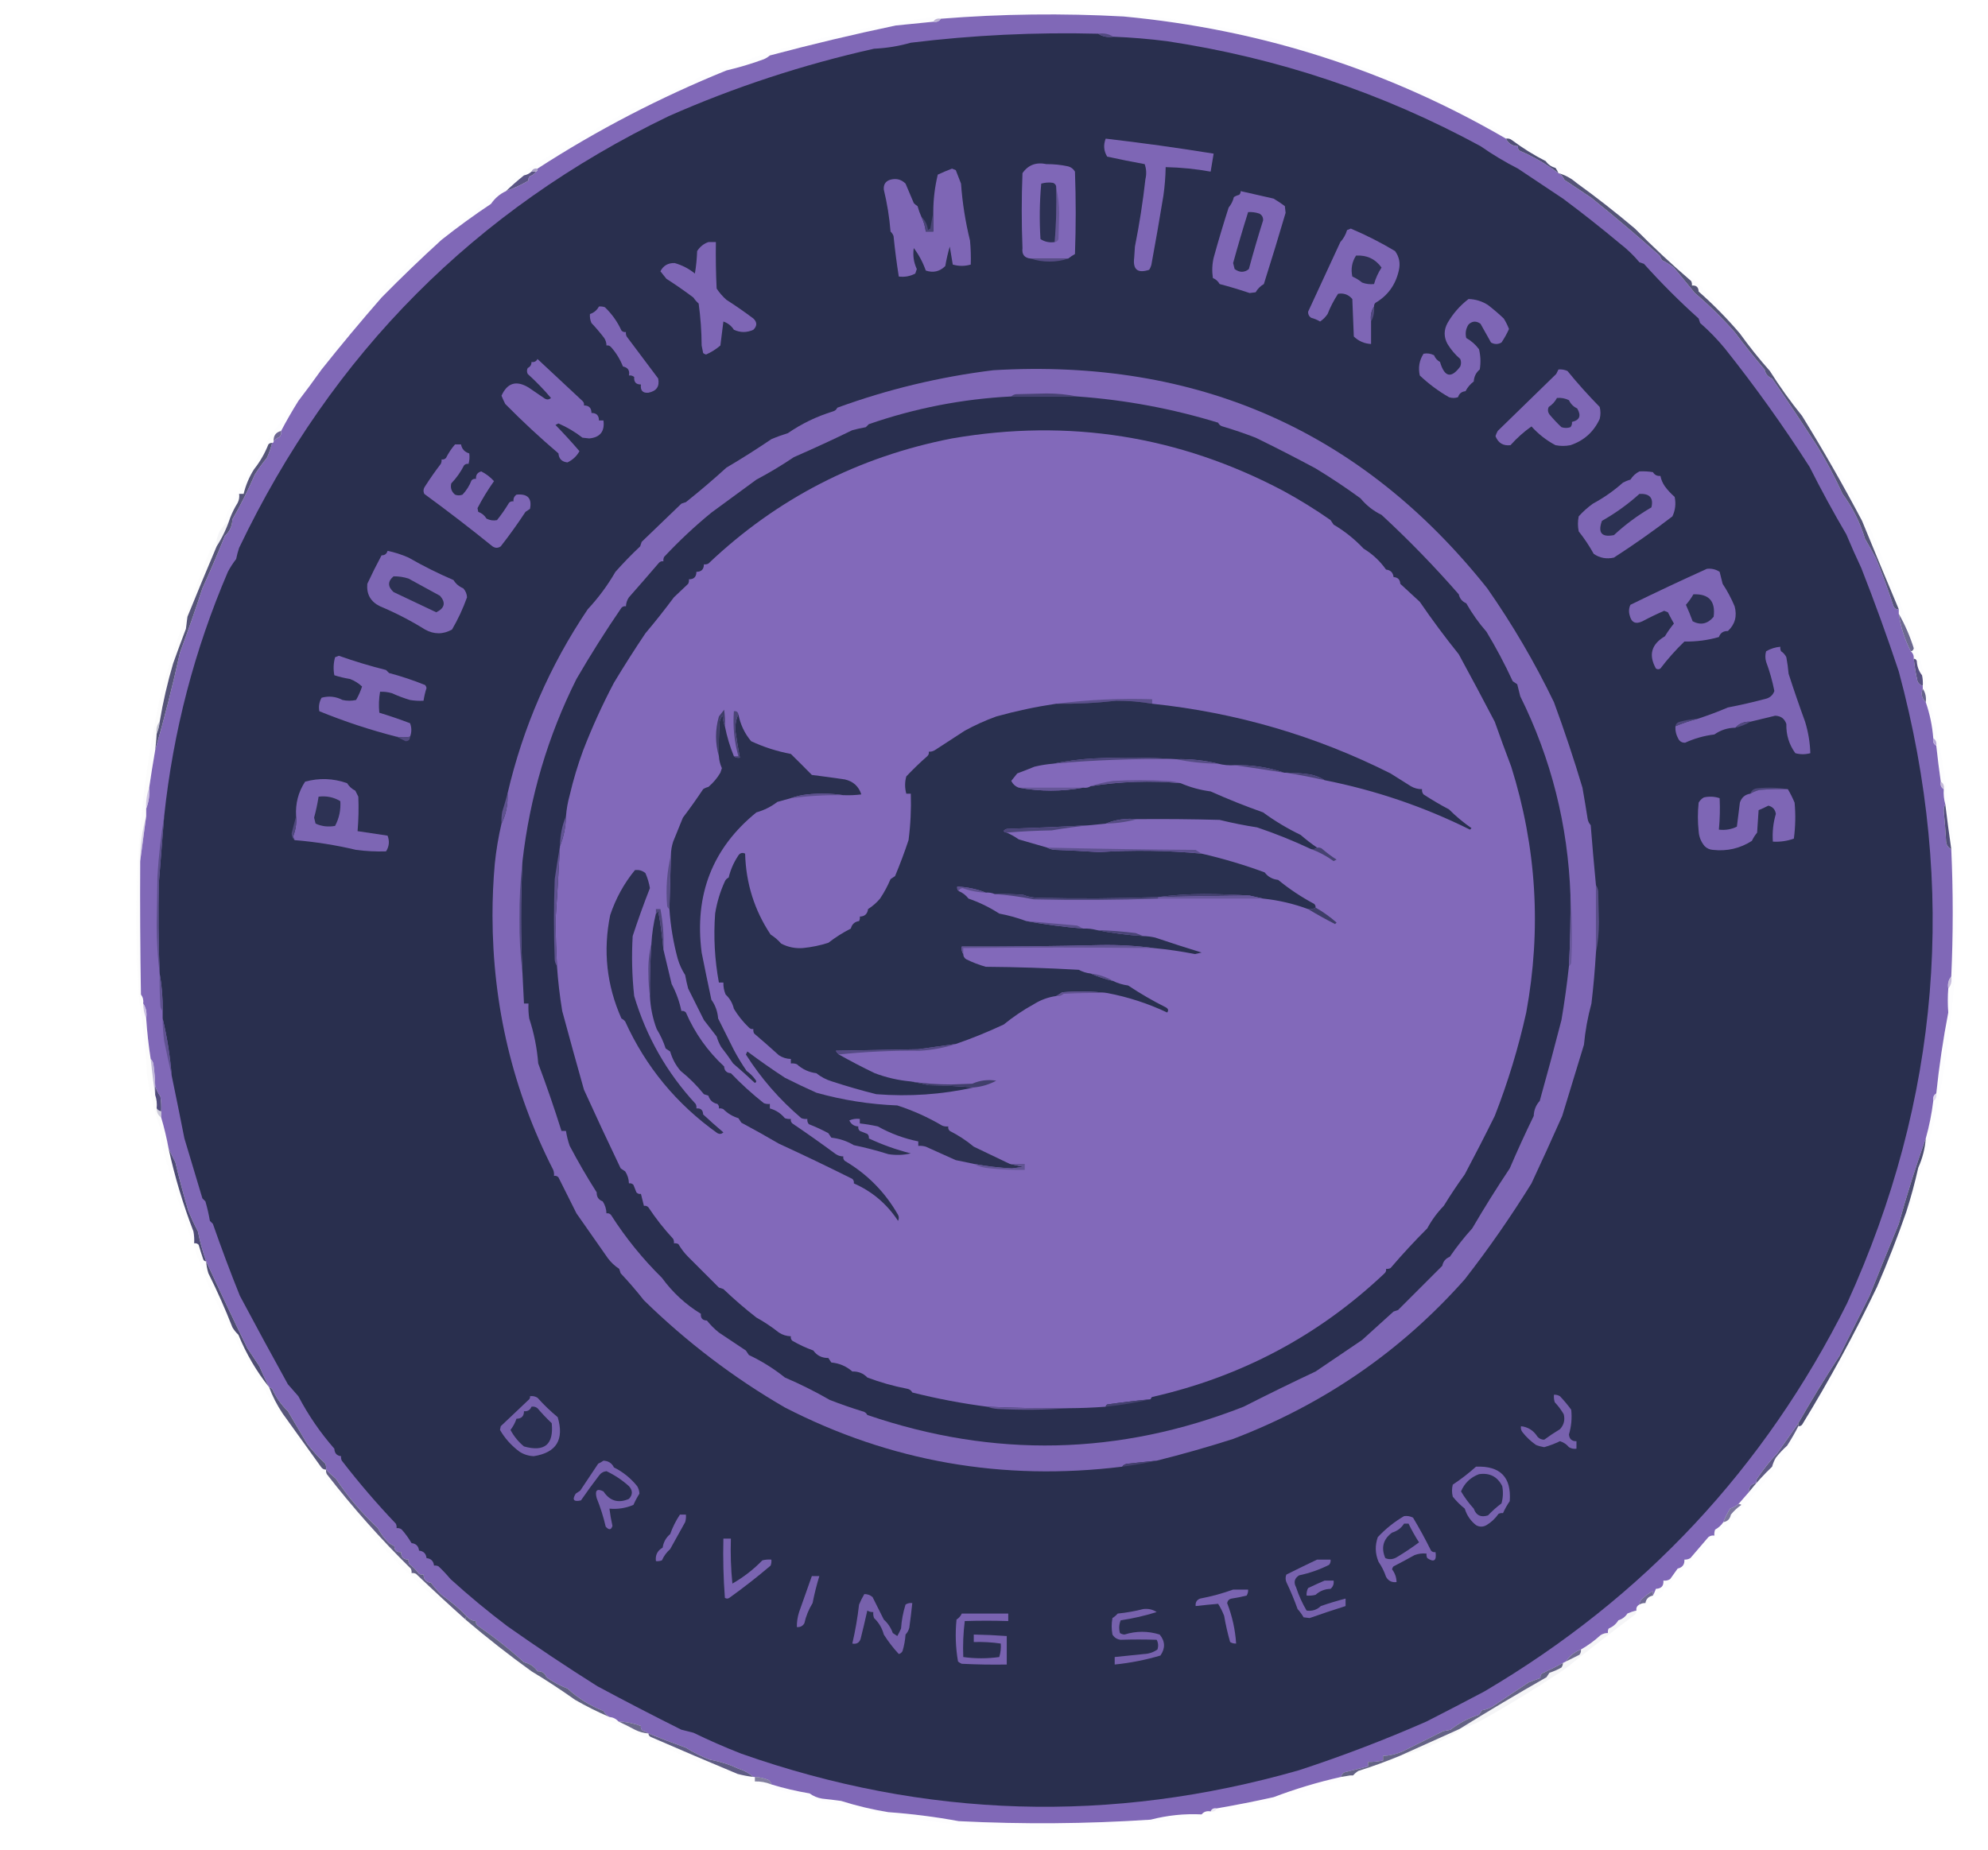 <?xml version="1.0" encoding="UTF-8"?>
<!DOCTYPE svg PUBLIC "-//W3C//DTD SVG 1.1//EN" "http://www.w3.org/Graphics/SVG/1.1/DTD/svg11.dtd">
<svg xmlns="http://www.w3.org/2000/svg" version="1.1" width="1326px" height="1234px" style="shape-rendering:geometricPrecision; text-rendering:geometricPrecision; image-rendering:optimizeQuality; fill-rule:evenodd; clip-rule:evenodd" xmlns:xlink="http://www.w3.org/1999/xlink">
<g><path style="opacity:0.994" fill="#8068b7" d="M 1004.5,92.5 C 1006.11,95.769 1008.78,97.436 1012.5,97.5C 1012.28,98.675 1012.61,99.675 1013.5,100.5C 1022.85,104.501 1031.51,109.501 1039.5,115.5C 1041.31,116.481 1042.64,117.981 1043.5,120C 1049.5,124 1055.5,128 1061.5,132C 1077,144.492 1092.17,157.326 1107,170.5C 1107.5,171.5 1108,172.5 1108.5,173.5C 1111.36,174.922 1114.03,176.589 1116.5,178.5C 1121.19,184.188 1125.86,189.855 1130.5,195.5C 1140.02,203.594 1148.85,212.261 1157,221.5C 1163.46,230.13 1170.12,238.463 1177,246.5C 1177.57,249.403 1179.24,251.403 1182,252.5C 1192.25,267.328 1202.25,282.328 1212,297.5C 1218.31,307.798 1223.97,318.464 1229,329.5C 1235.69,338.539 1240.69,348.539 1244,359.5C 1246.61,363.872 1249.11,368.372 1251.5,373C 1255.72,383.374 1259.55,393.874 1263,404.5C 1263.71,405.973 1264.88,406.64 1266.5,406.5C 1266.5,407.5 1266.5,408.5 1266.5,409.5C 1267.79,418.356 1270.46,426.689 1274.5,434.5C 1275.97,435.779 1276.63,437.446 1276.5,439.5C 1277.01,444.543 1277.84,449.543 1279,454.5C 1279.72,456.056 1280.89,457.056 1282.5,457.5C 1282.5,458.167 1282.5,458.833 1282.5,459.5C 1281.1,462.845 1281.77,465.845 1284.5,468.5C 1287.18,476.242 1288.85,484.242 1289.5,492.5C 1289.08,494.781 1289.74,496.448 1291.5,497.5C 1292.37,505.556 1293.37,513.556 1294.5,521.5C 1294.08,523.781 1294.74,525.448 1296.5,526.5C 1296.25,529.939 1296.59,533.272 1297.5,536.5C 1296.84,537.793 1296.51,539.293 1296.5,541C 1297.13,547.489 1297.63,553.989 1298,560.5C 1298.01,563.345 1299.17,565.345 1301.5,566.5C 1302.8,594.835 1302.8,623.168 1301.5,651.5C 1299.63,653.635 1298.96,656.302 1299.5,659.5C 1299.09,664.904 1299.09,670.237 1299.5,675.5C 1296.06,693.373 1293.39,711.373 1291.5,729.5C 1289.74,730.552 1289.08,732.219 1289.5,734.5C 1288.47,742.975 1286.81,751.308 1284.5,759.5C 1277.84,778.165 1271.84,797.165 1266.5,816.5C 1259.9,832.489 1253.4,848.489 1247,864.5C 1240.3,877.895 1233.64,891.228 1227,904.5C 1217.37,919.251 1208.2,934.251 1199.5,949.5C 1194.95,955.984 1190.28,962.651 1185.5,969.5C 1180.54,974.734 1176.04,980.401 1172,986.5C 1171.52,987.448 1171.35,988.448 1171.5,989.5C 1168.04,989.96 1166.38,991.96 1166.5,995.5C 1164.2,998.135 1161.87,1000.8 1159.5,1003.5C 1157.85,1004.78 1156.02,1005.78 1154,1006.5C 1152.17,1009.44 1150.67,1012.44 1149.5,1015.5C 1148.11,1017.57 1146.28,1019.24 1144,1020.5C 1143.51,1021.79 1143.34,1023.13 1143.5,1024.5C 1142.02,1024.24 1140.69,1024.57 1139.5,1025.5C 1135.5,1030.18 1131.5,1034.84 1127.5,1039.5C 1126.26,1040.25 1124.93,1040.58 1123.5,1040.5C 1123.71,1043.75 1122.21,1045.75 1119,1046.5C 1117.27,1048.84 1115.61,1051.18 1114,1053.5C 1112.64,1054.38 1111.14,1054.71 1109.5,1054.5C 1109.78,1058.04 1108.12,1059.87 1104.5,1060C 1103.9,1061.62 1103.23,1063.12 1102.5,1064.5C 1102.5,1063.5 1102.5,1062.5 1102.5,1061.5C 1099.63,1063.02 1096.96,1065.02 1094.5,1067.5C 1093.87,1068.42 1093.54,1069.42 1093.5,1070.5C 1091.9,1071.29 1091.23,1072.62 1091.5,1074.5C 1089.45,1074.96 1087.45,1075.63 1085.5,1076.5C 1084.08,1078.72 1082.08,1080.22 1079.5,1081C 1077.95,1083.53 1075.78,1085.36 1073,1086.5C 1072.52,1087.45 1072.35,1088.45 1072.5,1089.5C 1070.69,1089.49 1069.02,1089.99 1067.5,1091C 1063.5,1094.66 1059.17,1097.83 1054.5,1100.5C 1050.28,1102.05 1046.95,1104.72 1044.5,1108.5C 1043.83,1108.83 1043.17,1109.17 1042.5,1109.5C 1038,1111.93 1033.33,1114.26 1028.5,1116.5C 1027.61,1117.32 1027.28,1118.32 1027.5,1119.5C 1024.87,1120.43 1022.2,1121.43 1019.5,1122.5C 1011.53,1127.78 1003.53,1133.12 995.5,1138.5C 993.333,1139.79 991,1140.63 988.5,1141C 987.833,1142 987.167,1143 986.5,1144C 979.538,1146.2 973.205,1149.53 967.5,1154C 965.833,1154.33 964.167,1154.67 962.5,1155C 953.541,1159.48 944.541,1163.98 935.5,1168.5C 931.348,1170.29 927.014,1171.29 922.5,1171.5C 922.5,1172.5 922.5,1173.5 922.5,1174.5C 919.214,1175.21 915.881,1175.54 912.5,1175.5C 912.5,1176.5 912.5,1177.5 912.5,1178.5C 907.251,1179.81 901.917,1181.15 896.5,1182.5C 895.388,1183.27 894.721,1184.27 894.5,1185.5C 879.17,1188.92 864.17,1193.42 849.5,1199C 836.885,1201.81 824.219,1204.31 811.5,1206.5C 809.517,1206.16 808.183,1206.82 807.5,1208.5C 804.918,1208.03 802.918,1208.69 801.5,1210.5C 790.156,1209.92 778.823,1211.08 767.5,1214C 724.852,1216.83 682.186,1217.16 639.5,1215C 623.949,1212.14 608.282,1210.14 592.5,1209C 581.817,1207.26 571.317,1204.76 561,1201.5C 556.842,1200.93 552.676,1200.43 548.5,1200C 545.363,1199.51 542.53,1198.35 540,1196.5C 531.326,1195.04 522.826,1193.04 514.5,1190.5C 514.279,1189.27 513.612,1188.27 512.5,1187.5C 509.609,1186.32 506.609,1185.66 503.5,1185.5C 503.167,1185.5 502.833,1185.5 502.5,1185.5C 499.67,1182.99 496.337,1181.15 492.5,1180C 486.495,1177.18 480.161,1175.18 473.5,1174C 467.939,1171.89 462.605,1169.22 457.5,1166C 449.035,1162.98 440.702,1159.81 432.5,1156.5C 431.359,1155.66 430.026,1154.99 428.5,1154.5C 427.614,1153.68 427.281,1152.68 427.5,1151.5C 422.678,1149.71 417.678,1148.71 412.5,1148.5C 410.941,1146.75 408.941,1145.75 406.5,1145.5C 404.882,1144.55 403.549,1143.22 402.5,1141.5C 393.511,1137.96 385.511,1132.96 378.5,1126.5C 373.456,1124.6 368.789,1122.1 364.5,1119C 363.501,1116.24 361.501,1114.91 358.5,1115C 356.319,1111.83 353.319,1109.83 349.5,1109C 339.795,1100.22 329.461,1092.06 318.5,1084.5C 317.614,1083.68 317.281,1082.68 317.5,1081.5C 315.053,1081.38 313.053,1080.38 311.5,1078.5C 306.421,1073.28 300.754,1068.44 294.5,1064C 291.968,1061.55 289.634,1058.89 287.5,1056C 284.228,1055.56 282.561,1053.73 282.5,1050.5C 281.448,1050.65 280.448,1050.48 279.5,1050C 277.667,1047.5 275.5,1045.33 273,1043.5C 272.517,1042.55 272.351,1041.55 272.5,1040.5C 269.167,1040.5 267.5,1038.83 267.5,1035.5C 264.612,1035.78 263.112,1034.45 263,1031.5C 261.795,1030.93 260.628,1030.26 259.5,1029.5C 256.486,1026.64 253.986,1023.31 252,1019.5C 241.384,1009.54 232.051,998.541 224,986.5C 221.665,984.6 219.498,982.6 217.5,980.5C 217.657,979.127 217.49,977.793 217,976.5C 212.653,972.486 208.653,968.153 205,963.5C 200.685,956.211 196.352,948.878 192,941.5C 187.584,937.232 184.084,932.232 181.5,926.5C 180.817,926.137 180.15,925.804 179.5,925.5C 177.191,920.986 175.024,916.319 173,911.5C 170.333,907.5 167.667,903.5 165,899.5C 155.609,880.275 146.442,860.941 137.5,841.5C 135.196,835.07 133.362,828.403 132,821.5C 129.596,817.02 127.429,812.353 125.5,807.5C 122.36,796.913 119.527,786.247 117,775.5C 115.47,772.439 113.97,769.439 112.5,766.5C 111.21,759.38 109.544,752.38 107.5,745.5C 107.5,744.167 107.5,742.833 107.5,741.5C 107.665,738.15 107.498,734.817 107,731.5C 105.415,729.266 104.248,726.933 103.5,724.5C 103.415,720.151 103.082,715.818 102.5,711.5C 102.444,709.36 101.777,707.694 100.5,706.5C 99.112,697.555 98.112,688.555 97.5,679.5C 98.069,675.671 97.402,672.337 95.5,669.5C 95.819,667.25 95.319,665.25 94,663.5C 93.5,633.835 93.333,604.169 93.5,574.5C 94.825,564.626 96.158,554.626 97.5,544.5C 97.5,542.833 97.5,541.167 97.5,539.5C 99.21,535.119 99.877,530.453 99.5,525.5C 100.703,517.277 102.036,508.944 103.5,500.5C 109.676,479.158 115.176,457.491 120,435.5C 125.235,421.476 130.235,407.143 135,392.5C 140.258,380.98 145.258,369.313 150,357.5C 153.199,354.584 154.866,350.917 155,346.5C 160.554,336.88 165.554,326.88 170,316.5C 172.407,312.704 175.074,309.037 178,305.5C 179.511,302.204 180.677,298.871 181.5,295.5C 182.167,295.5 182.5,295.167 182.5,294.5C 183.507,293.172 184.84,292.172 186.5,291.5C 187.429,290.311 187.762,288.978 187.5,287.5C 191.04,280.766 194.873,274.099 199,267.5C 204.252,260.633 209.418,253.633 214.5,246.5C 227.457,230.208 240.79,214.208 254.5,198.5C 267.514,185.275 280.847,172.442 294.5,160C 305.107,151.592 316.107,143.592 327.5,136C 330.154,132.165 333.487,129.331 337.5,127.5C 342.799,125.619 347.799,123.286 352.5,120.5C 352.281,119.325 352.614,118.325 353.5,117.5C 355.261,116.965 356.594,115.965 357.5,114.5C 358.338,114.158 358.672,113.492 358.5,112.5C 398.127,86.847 440.127,65.013 484.5,47C 493.126,44.969 501.459,42.469 509.5,39.5C 510.966,38.864 512.3,38.031 513.5,37C 541.414,29.554 569.414,22.887 597.5,17C 605.841,16.166 614.175,15.332 622.5,14.5C 624.781,14.923 626.448,14.256 627.5,12.5C 668.122,9.249 708.789,8.749 749.5,11C 840.763,19.561 925.763,46.728 1004.5,92.5 Z"/></g>
<g><path style="opacity:0.996" fill="#29304e" d="M 732.5,22.5 C 735.337,24.402 738.671,25.069 742.5,24.5C 754.533,24.972 766.533,25.972 778.5,27.5C 852.49,38.678 922.157,62.012 987.5,97.5C 995.451,103.049 1003.78,108.049 1012.5,112.5C 1022.5,119.167 1032.5,125.833 1042.5,132.5C 1055.5,142.177 1068.17,152.177 1080.5,162.5C 1085.31,166.2 1089.64,170.367 1093.5,175C 1094.5,175.333 1095.5,175.667 1096.5,176C 1108,188.833 1120.17,201 1133,212.5C 1133.33,213.5 1133.67,214.5 1134,215.5C 1139.94,220.697 1145.44,226.364 1150.5,232.5C 1170.58,257.719 1189.42,284.052 1207,311.5C 1214.71,326.827 1222.87,341.827 1231.5,356.5C 1234.66,364.076 1238,371.576 1241.5,379C 1250.44,401.751 1258.77,424.751 1266.5,448C 1305.51,592.846 1294.01,733.346 1232,869.5C 1177.02,979.492 1096.35,1065.83 990,1128.5C 977.237,1135.26 964.403,1141.92 951.5,1148.5C 923.766,1160.69 895.433,1171.53 866.5,1181C 741.308,1216.88 617.308,1213.21 494.5,1170C 483.6,1165.74 472.933,1161.07 462.5,1156C 459.833,1155.33 457.167,1154.67 454.5,1154C 435.731,1144.63 417.064,1134.96 398.5,1125C 378.068,1112.13 358.068,1098.8 338.5,1085C 325.49,1075.18 312.824,1064.68 300.5,1053.5C 297.988,1050.49 295.322,1047.66 292.5,1045C 291.552,1044.52 290.552,1044.35 289.5,1044.5C 289.167,1041.5 287.5,1039.83 284.5,1039.5C 284.167,1036.5 282.5,1034.83 279.5,1034.5C 279.167,1031.5 277.5,1029.83 274.5,1029.5C 272.613,1026.26 270.446,1023.26 268,1020.5C 266.989,1019.66 265.822,1019.33 264.5,1019.5C 264.649,1018.45 264.483,1017.45 264,1016.5C 251.225,1003.07 239.225,989.066 228,974.5C 227.517,973.552 227.351,972.552 227.5,971.5C 224.654,971.191 223.154,969.525 223,966.5C 213.63,955.802 205.63,944.135 199,931.5C 196.667,928.833 194.333,926.167 192,923.5C 181.13,903.837 170.463,884.17 160,864.5C 153.659,848.755 147.659,832.755 142,816.5C 141.333,815.833 140.667,815.167 140,814.5C 139.254,810.104 138.254,805.77 137,801.5C 136.333,800.833 135.667,800.167 135,799.5C 130.995,786.115 126.995,772.782 123,759.5C 120.214,745.402 117.381,731.402 114.5,717.5C 113.465,704.511 111.465,691.844 108.5,679.5C 108.5,677.833 108.5,676.167 108.5,674.5C 108.629,665.956 107.962,657.623 106.5,649.5C 105.659,629.172 105.492,608.838 106,588.5C 107.149,573.828 108.316,559.161 109.5,544.5C 115.5,487.986 129.667,433.653 152,381.5C 153.616,378.455 155.45,375.621 157.5,373C 158.007,370.459 158.674,367.959 159.5,365.5C 221.447,235.78 316.947,139.78 446,77.5C 489.861,58.126 535.528,43.126 583,32.5C 591.339,32.117 599.506,30.784 607.5,28.5C 648.997,23.423 690.664,21.423 732.5,22.5 Z"/></g>
<g><path style="opacity:0.047" fill="#e7e6eb" d="M 1091.5,1074.5 C 1091.23,1072.62 1091.9,1071.29 1093.5,1070.5C 1094.71,1069.77 1096.04,1069.43 1097.5,1069.5C 1097.96,1066.74 1099.63,1065.08 1102.5,1064.5C 1103.23,1063.12 1103.9,1061.62 1104.5,1060C 1108.12,1059.87 1109.78,1058.04 1109.5,1054.5C 1111.14,1054.71 1112.64,1054.38 1114,1053.5C 1115.61,1051.18 1117.27,1048.84 1119,1046.5C 1122.21,1045.75 1123.71,1043.75 1123.5,1040.5C 1124.93,1040.58 1126.26,1040.25 1127.5,1039.5C 1131.5,1034.84 1135.5,1030.18 1139.5,1025.5C 1140.69,1024.57 1142.02,1024.24 1143.5,1024.5C 1143.34,1023.13 1143.51,1021.79 1144,1020.5C 1146.28,1019.24 1148.11,1017.57 1149.5,1015.5C 1152.25,1015.07 1153.91,1013.41 1154.5,1010.5C 1156.51,1007.99 1158.84,1005.83 1161.5,1004C 1160.91,1003.54 1160.24,1003.37 1159.5,1003.5C 1161.87,1000.8 1164.2,998.135 1166.5,995.5C 1171.24,989.506 1176.41,983.839 1182,978.5C 1182.56,976.385 1183.39,974.385 1184.5,972.5C 1186.78,969.601 1189.28,966.934 1192,964.5C 1194.72,960.282 1197.22,955.948 1199.5,951.5C 1200.5,951.586 1201.33,951.252 1202,950.5C 1220.17,920.843 1236.84,890.176 1252,858.5C 1259.1,842.131 1265.6,825.464 1271.5,808.5C 1274.6,798.794 1277.27,788.961 1279.5,779C 1282.28,772.847 1283.95,766.347 1284.5,759.5C 1286.81,751.308 1288.47,742.975 1289.5,734.5C 1291.26,733.448 1291.92,731.781 1291.5,729.5C 1293.39,711.373 1296.06,693.373 1299.5,675.5C 1299.09,670.237 1299.09,664.904 1299.5,659.5C 1301.37,657.365 1302.04,654.698 1301.5,651.5C 1302.8,623.168 1302.8,594.835 1301.5,566.5C 1300.05,556.4 1298.72,546.4 1297.5,536.5C 1296.59,533.272 1296.25,529.939 1296.5,526.5C 1296.92,524.219 1296.26,522.552 1294.5,521.5C 1293.37,513.556 1292.37,505.556 1291.5,497.5C 1291.88,495.302 1291.21,493.635 1289.5,492.5C 1288.85,484.242 1287.18,476.242 1284.5,468.5C 1284.93,465.123 1284.27,462.123 1282.5,459.5C 1282.5,458.833 1282.5,458.167 1282.5,457.5C 1282.66,455.143 1282.5,452.81 1282,450.5C 1279.86,447.799 1278.7,444.633 1278.5,441C 1278.16,439.97 1277.5,439.47 1276.5,439.5C 1276.63,437.446 1275.97,435.779 1274.5,434.5C 1275.59,434.38 1276.25,433.713 1276.5,432.5C 1273.89,424.29 1270.56,416.624 1266.5,409.5C 1266.5,408.5 1266.5,407.5 1266.5,406.5C 1258.23,386.87 1250.07,367.204 1242,347.5C 1229.38,323.599 1216.05,300.266 1202,277.5C 1194.21,267.891 1187.05,257.891 1180.5,247.5C 1173.47,239.6 1166.81,231.267 1160.5,222.5C 1152,212.503 1142.84,203.17 1133,194.5C 1132.89,191.553 1131.39,190.22 1128.5,190.5C 1128.65,189.448 1128.48,188.448 1128,187.5C 1115.07,176.409 1102.57,164.742 1090.5,152.5C 1077.97,141.898 1064.97,131.732 1051.5,122C 1048,118.946 1044,116.779 1039.5,115.5C 1038.97,114.279 1038.31,113.113 1037.5,112C 1034.78,111.283 1032.62,109.783 1031,107.5C 1023.06,103.452 1015.56,98.785 1008.5,93.5C 1007.31,92.571 1005.98,92.238 1004.5,92.5C 925.763,46.728 840.763,19.561 749.5,11C 708.789,8.749 668.122,9.249 627.5,12.5C 625.219,12.077 623.552,12.744 622.5,14.5C 614.175,15.332 605.841,16.166 597.5,17C 569.414,22.887 541.414,29.554 513.5,37C 512.3,38.031 510.966,38.864 509.5,39.5C 501.459,42.469 493.126,44.969 484.5,47C 440.127,65.013 398.127,86.847 358.5,112.5C 356.517,112.157 355.183,112.824 354.5,114.5C 353.118,115.801 351.452,116.634 349.5,117C 345.349,120.317 341.349,123.817 337.5,127.5C 333.487,129.331 330.154,132.165 327.5,136C 316.107,143.592 305.107,151.592 294.5,160C 280.847,172.442 267.514,185.275 254.5,198.5C 240.79,214.208 227.457,230.208 214.5,246.5C 209.418,253.633 204.252,260.633 199,267.5C 194.873,274.099 191.04,280.766 187.5,287.5C 183.963,288.386 182.296,290.719 182.5,294.5C 182.5,295.167 182.167,295.5 181.5,295.5C 180.504,295.414 179.671,295.748 179,296.5C 176.613,302.529 173.446,308.029 169.5,313C 166.275,318.058 163.942,323.558 162.5,329.5C 161.5,329.5 160.5,329.5 159.5,329.5C 159.799,331.604 159.466,333.604 158.5,335.5C 156.528,338.663 154.862,341.996 153.5,345.5C 152.515,347.506 151.182,349.173 149.5,350.5C 149.523,348.073 150.023,345.74 151,343.5C 160.198,324.99 170.198,306.99 181,289.5C 189.446,279.052 197.113,268.052 204,256.5C 212.641,245.254 221.308,233.921 230,222.5C 239.333,211.833 248.667,201.167 258,190.5C 276.021,172.137 295.521,155.637 316.5,141C 328.489,130.022 341.155,120.022 354.5,111C 376.242,97.934 398.242,85.267 420.5,73C 436.568,66.466 452.234,59.132 467.5,51C 511.524,33.993 556.857,21.66 603.5,14C 691.027,1.159 777.361,6.159 862.5,29C 1037.73,81.758 1166.23,189.925 1248,353.5C 1258.3,378.705 1268.3,404.039 1278,429.5C 1290.91,476.363 1299.57,524.03 1304,572.5C 1310.8,694.809 1284.8,809.142 1226,915.5C 1219,927.204 1212,938.87 1205,950.5C 1197.31,960.534 1189.97,970.868 1183,981.5C 1174,990.841 1165.67,1000.84 1158,1011.5C 1140.75,1028.42 1123.92,1045.58 1107.5,1063C 1103.09,1065.87 1099.09,1069.2 1095.5,1073C 1094.26,1073.79 1092.92,1074.29 1091.5,1074.5 Z"/></g>
<g><path style="opacity:0.996" fill="#7f67b6" d="M 827.5,127.5 C 834.784,129.153 842.117,130.82 849.5,132.5C 852.086,134.043 854.586,135.709 857,137.5C 857.167,139 857.333,140.5 857.5,142C 852.84,157.837 848.007,173.671 843,189.5C 840.693,190.833 838.859,192.666 837.5,195C 836.167,195.167 834.833,195.333 833.5,195.5C 826.969,193.291 820.302,191.291 813.5,189.5C 812.472,187.639 810.972,186.305 809,185.5C 808.321,180.971 808.487,176.471 809.5,172C 812.605,160.741 815.939,149.575 819.5,138.5C 821.194,136.446 822.361,134.112 823,131.5C 824.067,130.809 825.234,130.309 826.5,130C 827.252,129.329 827.586,128.496 827.5,127.5 Z"/></g>
<g><path style="opacity:0.973" fill="#565082" d="M 354.5,114.5 C 355.5,114.5 356.5,114.5 357.5,114.5C 356.594,115.965 355.261,116.965 353.5,117.5C 352.614,118.325 352.281,119.325 352.5,120.5C 347.799,123.286 342.799,125.619 337.5,127.5C 341.349,123.817 345.349,120.317 349.5,117C 351.452,116.634 353.118,115.801 354.5,114.5 Z"/></g>
<g><path style="opacity:0.929" fill="#a59cc3" d="M 358.5,112.5 C 358.672,113.492 358.338,114.158 357.5,114.5C 356.5,114.5 355.5,114.5 354.5,114.5C 355.183,112.824 356.517,112.157 358.5,112.5 Z"/></g>
<g><path style="opacity:0.996" fill="#7f67b6" d="M 614.5,144.5 C 616.058,147.63 617.058,150.963 617.5,154.5C 619.167,154.5 620.833,154.5 622.5,154.5C 622.5,150.167 622.5,145.833 622.5,141.5C 622.519,133.051 623.519,124.718 625.5,116.5C 628.569,115.071 631.736,113.738 635,112.5C 635.833,112.833 636.667,113.167 637.5,113.5C 638.667,116.5 639.833,119.5 641,122.5C 641.92,135.352 643.92,148.018 647,160.5C 647.499,165.823 647.666,171.156 647.5,176.5C 643.482,177.671 639.482,177.671 635.5,176.5C 634.833,172.5 634.167,168.5 633.5,164.5C 632.257,168.768 631.257,173.102 630.5,177.5C 626.787,181.174 622.453,182.174 617.5,180.5C 615.566,175.012 612.899,170.012 609.5,165.5C 608.751,170.258 609.418,174.924 611.5,179.5C 611.167,180.5 610.833,181.5 610.5,182.5C 607.101,184.312 603.434,184.979 599.5,184.5C 598.071,175.548 596.904,166.548 596,157.5C 595.581,156.328 594.915,155.328 594,154.5C 593.235,145.032 591.735,135.699 589.5,126.5C 589.226,123.214 590.56,121.047 593.5,120C 597.591,118.773 601.091,119.606 604,122.5C 605.833,126.833 607.667,131.167 609.5,135.5C 610.242,136.287 611.075,136.953 612,137.5C 612.698,140.004 613.531,142.337 614.5,144.5 Z"/></g>
<g><path style="opacity:0.996" fill="#8068b8" d="M 712.5,172.5 C 704.167,172.5 695.833,172.5 687.5,172.5C 683.302,172.116 681.468,169.782 682,165.5C 681.333,148.833 681.333,132.167 682,115.5C 685.82,110.029 691.153,108.029 698,109.5C 702.901,109.463 707.734,109.963 712.5,111C 714.492,111.574 715.992,112.741 717,114.5C 717.667,132.833 717.667,151.167 717,169.5C 715.385,170.386 713.885,171.386 712.5,172.5 Z"/></g>
<g><path style="opacity:0.996" fill="#665797" d="M 704.5,125.5 C 705.829,130.792 706.496,136.458 706.5,142.5C 706.333,148.167 706.167,153.833 706,159.5C 705.583,160.756 704.75,161.423 703.5,161.5C 704.479,149.58 704.812,137.58 704.5,125.5 Z"/></g>
<g><path style="opacity:0.996" fill="#2d3253" d="M 704.5,125.5 C 704.812,137.58 704.479,149.58 703.5,161.5C 699.97,162.011 696.804,161.344 694,159.5C 693.227,147.134 693.393,134.8 694.5,122.5C 697.141,121.737 699.808,121.57 702.5,122C 703.973,122.71 704.64,123.876 704.5,125.5 Z"/></g>
<g><path style="opacity:0.941" fill="#44446c" d="M 1004.5,92.5 C 1005.98,92.238 1007.31,92.571 1008.5,93.5C 1015.56,98.785 1023.06,103.452 1031,107.5C 1032.62,109.783 1034.78,111.283 1037.5,112C 1038.31,113.113 1038.97,114.279 1039.5,115.5C 1031.51,109.501 1022.85,104.501 1013.5,100.5C 1012.61,99.675 1012.28,98.675 1012.5,97.5C 1008.78,97.436 1006.11,95.769 1004.5,92.5 Z"/></g>
<g><path style="opacity:0.996" fill="#7f67b6" d="M 737.5,92.5 C 761.585,95.295 785.585,98.629 809.5,102.5C 808.833,106.5 808.167,110.5 807.5,114.5C 797.596,112.71 787.596,111.71 777.5,111.5C 777.397,117.861 776.897,124.194 776,130.5C 773.503,145.781 770.836,161.115 768,176.5C 767.691,177.766 767.191,178.933 766.5,180C 758.843,182.519 755.51,179.853 756.5,172C 756.667,169.5 756.833,167 757,164.5C 759.979,149.603 762.313,134.603 764,119.5C 764.824,116.118 764.657,112.784 763.5,109.5C 755.203,107.982 746.869,106.315 738.5,104.5C 736.197,100.722 735.863,96.722 737.5,92.5 Z"/></g>
<g><path style="opacity:1" fill="#524a80" d="M 732.5,22.5 C 736.329,21.931 739.663,22.598 742.5,24.5C 738.671,25.069 735.337,24.402 732.5,22.5 Z"/></g>
<g><path style="opacity:0.78" fill="#ada0cb" d="M 627.5,12.5 C 626.448,14.256 624.781,14.923 622.5,14.5C 623.552,12.744 625.219,12.077 627.5,12.5 Z"/></g>
<g><path style="opacity:0.996" fill="#2c3151" d="M 832.5,141.5 C 835.066,141.344 837.566,141.678 840,142.5C 841.734,143.466 842.568,144.966 842.5,147C 839.103,157.752 835.937,168.585 833,179.5C 829.989,181.936 826.822,181.936 823.5,179.5C 823.167,178.167 822.833,176.833 822.5,175.5C 825.618,164.143 828.951,152.81 832.5,141.5 Z"/></g>
<g><path style="opacity:0.996" fill="#4b4678" d="M 622.5,141.5 C 622.5,145.833 622.5,150.167 622.5,154.5C 620.833,154.5 619.167,154.5 617.5,154.5C 617.058,150.963 616.058,147.63 614.5,144.5C 617.026,146.884 618.526,149.884 619,153.5C 619.414,153.043 619.914,152.709 620.5,152.5C 621.167,148.687 621.834,145.021 622.5,141.5 Z"/></g>
<g><path style="opacity:0.996" fill="#7f67b6" d="M 916.5,204.5 C 914.598,207.337 913.931,210.671 914.5,214.5C 914.5,219.5 914.5,224.5 914.5,229.5C 910.048,229.267 906.214,227.601 903,224.5C 902.667,216.167 902.333,207.833 902,199.5C 899.514,196.559 896.347,195.393 892.5,196C 889.693,200.256 887.359,204.756 885.5,209.5C 884.139,211.527 882.473,213.194 880.5,214.5C 878.61,213.388 876.61,212.554 874.5,212C 873.106,211.044 872.439,209.711 872.5,208C 879.69,192.394 886.856,176.894 894,161.5C 896.083,159.236 897.583,156.569 898.5,153.5C 899.333,153.167 900.167,152.833 901,152.5C 911.248,156.849 921.081,161.849 930.5,167.5C 933.326,171.392 934.159,175.725 933,180.5C 930.868,189.997 925.701,197.163 917.5,202C 916.748,202.671 916.414,203.504 916.5,204.5 Z"/></g>
<g><path style="opacity:0.996" fill="#7f67b6" d="M 472.5,161.5 C 474.167,161.5 475.833,161.5 477.5,161.5C 477.334,171.839 477.5,182.172 478,192.5C 479.856,195.32 482.022,197.82 484.5,200C 490.588,203.901 496.588,208.068 502.5,212.5C 505.08,214.956 505.08,217.456 502.5,220C 498.167,222 493.833,222 489.5,220C 487.842,217.377 485.508,215.544 482.5,214.5C 481.833,219.833 481.167,225.167 480.5,230.5C 477.617,232.978 474.45,234.978 471,236.5C 470.228,236.355 469.561,236.022 469,235.5C 468.667,233.833 468.333,232.167 468,230.5C 467.947,221.066 467.28,211.733 466,202.5C 464.647,201.315 463.48,199.981 462.5,198.5C 456.585,194.063 450.585,189.897 444.5,186C 443.167,184.333 441.833,182.667 440.5,181C 442.434,177.205 445.6,175.371 450,175.5C 455.02,176.926 459.52,179.259 463.5,182.5C 464.329,177.533 464.829,172.533 465,167.5C 466.911,164.572 469.411,162.572 472.5,161.5 Z"/></g>
<g><path style="opacity:0.996" fill="#2e3354" d="M 904.5,170.5 C 911.717,170.117 917.384,172.783 921.5,178.5C 919.244,181.951 917.577,185.618 916.5,189.5C 913.753,189.813 911.086,189.48 908.5,188.5C 906.573,186.898 904.406,185.565 902,184.5C 900.913,179.408 901.746,174.741 904.5,170.5 Z"/></g>
<g><path style="opacity:0.996" fill="#584e87" d="M 687.5,172.5 C 695.833,172.5 704.167,172.5 712.5,172.5C 708.724,173.825 704.557,174.491 700,174.5C 695.443,174.491 691.276,173.825 687.5,172.5 Z"/></g>
<g><path style="opacity:0.996" fill="#7f67b6" d="M 979.5,199.5 C 984.2,199.622 988.533,200.955 992.5,203.5C 996.147,206.313 999.647,209.313 1003,212.5C 1004.4,214.731 1005.57,217.064 1006.5,219.5C 1005.1,222.629 1003.43,225.629 1001.5,228.5C 999.167,229.833 996.833,229.833 994.5,228.5C 992.156,224.32 989.823,220.153 987.5,216C 984.621,213.962 981.954,214.129 979.5,216.5C 977.702,219.289 977.202,222.289 978,225.5C 981.364,227.393 984.198,229.893 986.5,233C 987.579,237.458 987.746,241.958 987,246.5C 984.536,248.531 983.203,251.198 983,254.5C 980.666,256.252 978.833,258.419 977.5,261C 974.94,261.227 973.274,262.56 972.5,265C 970.5,265.667 968.5,265.667 966.5,265C 959.458,260.966 952.958,256.133 947,250.5C 945.837,245.238 946.671,240.404 949.5,236C 951.913,235.516 954.246,235.85 956.5,237C 957.305,238.972 958.639,240.472 960.5,241.5C 963.49,251.685 967.99,252.685 974,244.5C 974.667,242.833 974.667,241.167 974,239.5C 970.663,236.658 967.83,233.324 965.5,229.5C 962.957,224.86 962.957,220.193 965.5,215.5C 969.122,209.214 973.789,203.881 979.5,199.5 Z"/></g>
<g><path style="opacity:0.996" fill="#7e66b5" d="M 399.5,204.5 C 400.873,204.343 402.207,204.51 403.5,205C 408.167,209.494 411.834,214.66 414.5,220.5C 415.325,221.386 416.325,221.719 417.5,221.5C 417.351,222.552 417.517,223.552 418,224.5C 425.012,233.872 432.012,243.205 439,252.5C 440.089,257.764 437.922,260.93 432.5,262C 428.68,262.342 427.014,260.509 427.5,256.5C 424.234,256.567 422.734,254.901 423,251.5C 421.989,250.663 420.822,250.33 419.5,250.5C 420.167,247.167 418.833,245.167 415.5,244.5C 413.575,239.638 410.908,235.305 407.5,231.5C 406.675,230.614 405.675,230.281 404.5,230.5C 404.509,228.692 404.009,227.025 403,225.5C 400.325,221.995 397.491,218.661 394.5,215.5C 393.652,213.591 393.318,211.591 393.5,209.5C 396.107,208.684 398.107,207.017 399.5,204.5 Z"/></g>
<g><path style="opacity:0.996" fill="#524a80" d="M 916.5,204.5 C 916.841,208.16 916.175,211.493 914.5,214.5C 913.931,210.671 914.598,207.337 916.5,204.5 Z"/></g>
<g><path style="opacity:0.996" fill="#7f67b7" d="M 358.5,239.5 C 368.488,248.765 378.488,258.098 388.5,267.5C 389.386,268.325 389.719,269.325 389.5,270.5C 392.833,270.5 394.5,272.167 394.5,275.5C 397.833,275.5 399.5,277.167 399.5,280.5C 400.5,280.5 401.5,280.5 402.5,280.5C 403.452,287.827 400.285,291.827 393,292.5C 391.5,292.333 390,292.167 388.5,292C 383.636,288.195 378.302,285.028 372.5,282.5C 371.833,282.833 371.167,283.167 370.5,283.5C 376.053,289.216 381.387,295.049 386.5,301C 384.674,304.324 382.007,306.824 378.5,308.5C 374.775,308.109 372.775,306.109 372.5,302.5C 360.297,292.114 348.464,281.114 337,269.5C 336.086,267.711 335.253,265.877 334.5,264C 338.348,255.441 344.348,253.608 352.5,258.5C 356.105,260.979 359.772,263.479 363.5,266C 364.944,266.781 366.277,266.614 367.5,265.5C 362.713,259.844 357.546,254.511 352,249.5C 351.333,248.167 351.333,246.833 352,245.5C 353.706,244.692 354.539,243.359 354.5,241.5C 356.38,241.771 357.713,241.104 358.5,239.5 Z"/></g>
<g><path style="opacity:0.996" fill="#8068b7" d="M 1064.5,590.5 C 1064.5,605.5 1064.5,620.5 1064.5,635.5C 1063.83,646.855 1062.83,658.188 1061.5,669.5C 1059.03,678.509 1057.36,687.675 1056.5,697C 1051.66,712.849 1046.83,728.682 1042,744.5C 1035.32,759.556 1028.48,774.556 1021.5,789.5C 1007.75,811.713 992.916,833.046 977,853.5C 934.6,901.356 883.1,936.856 822.5,960C 805.605,965.397 788.605,970.23 771.5,974.5C 765.168,975.1 758.834,975.767 752.5,976.5C 750.667,976.585 749.334,977.252 748.5,978.5C 668.741,988.299 593.741,975.132 523.5,939C 489.301,919.164 457.968,895.331 429.5,867.5C 424.543,861.207 419.377,855.207 414,849.5C 413.667,848.5 413.333,847.5 413,846.5C 410.061,844.604 407.561,842.27 405.5,839.5C 398.506,829.517 391.506,819.517 384.5,809.5C 380.5,801.49 376.5,793.49 372.5,785.5C 371.675,784.614 370.675,784.281 369.5,784.5C 369.657,783.127 369.49,781.793 369,780.5C 342.106,727.692 328.606,671.192 328.5,611C 328.49,599.475 328.99,587.975 330,576.5C 330.933,567.311 332.433,558.311 334.5,549.5C 337.537,543.301 338.871,536.634 338.5,529.5C 348.882,485.05 366.715,444.05 392,406.5C 399.076,398.912 405.242,390.579 410.5,381.5C 415.748,375.579 421.248,369.912 427,364.5C 427.333,363.5 427.667,362.5 428,361.5C 436.913,352.917 445.746,344.417 454.5,336C 455.5,335.667 456.5,335.333 457.5,335C 466.826,327.574 475.826,319.907 484.5,312C 494.665,306.002 504.665,299.669 514.5,293C 518.09,291.47 521.757,290.136 525.5,289C 534.646,282.687 544.646,277.854 555.5,274.5C 556.91,274.132 557.91,273.299 558.5,272C 592.012,259.756 626.679,251.423 662.5,247C 798.6,238.969 908.434,287.469 992,392.5C 1008.87,416.67 1023.71,442.004 1036.5,468.5C 1043.42,487.309 1049.76,506.309 1055.5,525.5C 1056.73,532.486 1057.9,539.486 1059,546.5C 1059.29,548.044 1059.96,549.377 1061,550.5C 1062.06,563.859 1063.22,577.192 1064.5,590.5 Z"/></g>
<g><path style="opacity:0.996" fill="#8068b7" d="M 1039.5,246.5 C 1041.59,246.318 1043.59,246.652 1045.5,247.5C 1052.28,255.816 1059.45,263.816 1067,271.5C 1067.67,274.167 1067.67,276.833 1067,279.5C 1063.02,288.15 1056.52,293.983 1047.5,297C 1044.17,297.667 1040.83,297.667 1037.5,297C 1031.45,293.793 1026.12,289.626 1021.5,284.5C 1016.41,288.08 1011.75,292.246 1007.5,297C 1002.66,297.579 999.329,295.579 997.5,291C 997.862,289.775 998.362,288.609 999,287.5C 1012,274.833 1025,262.167 1038,249.5C 1038.51,248.473 1039.01,247.473 1039.5,246.5 Z"/></g>
<g><path style="opacity:0.894" fill="#404067" d="M 1039.5,115.5 C 1044,116.779 1048,118.946 1051.5,122C 1064.97,131.732 1077.97,141.898 1090.5,152.5C 1102.57,164.742 1115.07,176.409 1128,187.5C 1128.48,188.448 1128.65,189.448 1128.5,190.5C 1131.39,190.22 1132.89,191.553 1133,194.5C 1142.84,203.17 1152,212.503 1160.5,222.5C 1166.81,231.267 1173.47,239.6 1180.5,247.5C 1187.05,257.891 1194.21,267.891 1202,277.5C 1216.05,300.266 1229.38,323.599 1242,347.5C 1250.07,367.204 1258.23,386.87 1266.5,406.5C 1264.88,406.64 1263.71,405.973 1263,404.5C 1259.55,393.874 1255.72,383.374 1251.5,373C 1249.11,368.372 1246.61,363.872 1244,359.5C 1240.69,348.539 1235.69,338.539 1229,329.5C 1223.97,318.464 1218.31,307.798 1212,297.5C 1202.25,282.328 1192.25,267.328 1182,252.5C 1179.24,251.403 1177.57,249.403 1177,246.5C 1170.12,238.463 1163.46,230.13 1157,221.5C 1148.85,212.261 1140.02,203.594 1130.5,195.5C 1125.86,189.855 1121.19,184.188 1116.5,178.5C 1114.03,176.589 1111.36,174.922 1108.5,173.5C 1108,172.5 1107.5,171.5 1107,170.5C 1092.17,157.326 1077,144.492 1061.5,132C 1055.5,128 1049.5,124 1043.5,120C 1042.64,117.981 1041.31,116.481 1039.5,115.5 Z"/></g>
<g><path style="opacity:0.996" fill="#484373" d="M 718.5,264.5 C 703.833,264.5 689.167,264.5 674.5,264.5C 675.263,263.732 676.263,263.232 677.5,263C 684.333,262.833 691.167,262.667 698,262.5C 705.201,262.503 712.034,263.17 718.5,264.5 Z"/></g>
<g><path style="opacity:0.996" fill="#2a304f" d="M 674.5,264.5 C 689.167,264.5 703.833,264.5 718.5,264.5C 750.527,266.782 781.86,272.615 812.5,282C 813.09,283.299 814.09,284.132 815.5,284.5C 822.925,286.711 830.258,289.211 837.5,292C 850.99,298.578 864.323,305.411 877.5,312.5C 887.712,318.687 897.712,325.354 907.5,332.5C 911.342,337.175 916.009,340.841 921.5,343.5C 939.536,360.158 956.702,377.825 973,396.5C 973.637,399.328 975.304,401.328 978,402.5C 981.873,409.304 986.373,415.638 991.5,421.5C 997.9,432.102 1003.73,443.102 1009,454.5C 1010,455.167 1011,455.833 1012,456.5C 1012.67,459.167 1013.33,461.833 1014,464.5C 1034.67,506.183 1045.84,550.516 1047.5,597.5C 1047.65,613.181 1047.32,628.848 1046.5,644.5C 1045.19,656.533 1043.53,668.533 1041.5,680.5C 1036.85,698.606 1032.02,716.606 1027,734.5C 1024.47,737.252 1023.13,740.586 1023,744.5C 1017.33,756.163 1012,767.829 1007,779.5C 998.292,792.554 989.959,805.887 982,819.5C 976.655,825.401 971.655,831.734 967,838.5C 964.235,839.597 962.569,841.597 962,844.5C 952.167,854.333 942.333,864.167 932.5,874C 931.5,874.333 930.5,874.667 929.5,875C 922.532,881.297 915.532,887.631 908.5,894C 898.102,901.093 887.769,908.093 877.5,915C 861.42,922.558 845.42,930.391 829.5,938.5C 746.592,971.058 662.925,972.892 578.5,944C 577.774,942.603 576.607,941.769 575,941.5C 567.709,939.239 560.542,936.739 553.5,934C 543.787,928.407 533.787,923.407 523.5,919C 516.105,913.084 508.105,908.084 499.5,904C 498.833,903 498.167,902 497.5,901C 491.5,897 485.5,893 479.5,889C 476.57,886.667 473.904,884 471.5,881C 468.553,880.888 467.22,879.388 467.5,876.5C 457.294,870.298 448.627,862.298 441.5,852.5C 428.592,839.789 417.259,825.789 407.5,810.5C 406.675,809.614 405.675,809.281 404.5,809.5C 404.425,806.593 403.591,803.927 402,801.5C 399.239,800.501 397.906,798.501 398,795.5C 391.566,785.404 385.566,775.071 380,764.5C 378.851,761.221 378.018,757.887 377.5,754.5C 376.5,754.5 375.5,754.5 374.5,754.5C 369.778,739.475 364.612,724.475 359,709.5C 358.202,699.246 356.202,689.246 353,679.5C 352.502,676.183 352.335,672.85 352.5,669.5C 351.5,669.5 350.5,669.5 349.5,669.5C 349.167,662.833 348.833,656.167 348.5,649.5C 347.25,624.502 347.25,599.502 348.5,574.5C 353.422,531.597 365.422,491.097 384.5,453C 393.993,436.658 403.993,420.825 414.5,405.5C 415.325,404.614 416.325,404.281 417.5,404.5C 417.586,402.323 418.253,400.323 419.5,398.5C 426.286,390.813 432.953,383.147 439.5,375.5C 440.325,374.614 441.325,374.281 442.5,374.5C 442.351,373.448 442.517,372.448 443,371.5C 452.98,360.845 463.48,351.011 474.5,342C 484.583,334.662 494.583,327.328 504.5,320C 513.049,315.47 521.383,310.47 529.5,305C 542.706,299.227 555.706,293.227 568.5,287C 571.471,286.206 574.471,285.539 577.5,285C 578.167,284.333 578.833,283.667 579.5,283C 610.271,272.315 641.938,266.149 674.5,264.5 Z"/></g>
<g><path style="opacity:0.996" fill="#2d3353" d="M 1038.5,265.5 C 1041.32,265.248 1043.99,265.748 1046.5,267C 1047.67,269.5 1049.5,271.333 1052,272.5C 1054.83,277.32 1053.66,280.32 1048.5,281.5C 1048.67,282.822 1048.34,283.989 1047.5,285C 1045.5,285.667 1043.5,285.667 1041.5,285C 1038.66,282.328 1035.99,279.495 1033.5,276.5C 1032.37,274.926 1032.2,273.259 1033,271.5C 1035.38,269.955 1037.21,267.955 1038.5,265.5 Z"/></g>
<g><path style="opacity:0.997" fill="#8269ba" d="M 767.5,933.5 C 757.814,934.447 748.147,935.614 738.5,937C 737.944,937.383 737.611,937.883 737.5,938.5C 729.181,939.124 720.848,939.457 712.5,939.5C 694.486,939.681 676.486,939.348 658.5,938.5C 641.576,936.306 624.909,933.139 608.5,929C 607.774,927.603 606.607,926.769 605,926.5C 595.889,924.748 587.055,922.248 578.5,919C 575.849,916.207 572.515,914.873 568.5,915C 564.531,911.5 559.864,909.5 554.5,909C 553.833,908 553.167,907 552.5,906C 548.182,906.022 544.848,904.355 542.5,901C 537.652,899.271 532.985,897.105 528.5,894.5C 527.614,893.675 527.281,892.675 527.5,891.5C 524.593,891.425 521.927,890.591 519.5,889C 514.745,885.235 509.745,881.902 504.5,879C 496.952,873.133 489.618,866.8 482.5,860C 481.5,859.667 480.5,859.333 479.5,859C 472.667,852.167 465.833,845.333 459,838.5C 456.476,835.967 454.309,833.133 452.5,830C 451.552,829.517 450.552,829.351 449.5,829.5C 449.649,828.448 449.483,827.448 449,826.5C 442.897,819.906 437.397,812.906 432.5,805.5C 431.675,804.614 430.675,804.281 429.5,804.5C 428.833,801.833 428.167,799.167 427.5,796.5C 426.325,796.719 425.325,796.386 424.5,795.5C 423.833,793.833 423.167,792.167 422.5,790.5C 421.675,789.614 420.675,789.281 419.5,789.5C 419.425,786.593 418.591,783.927 417,781.5C 416,780.833 415,780.167 414,779.5C 405.63,762.037 397.463,744.537 389.5,727C 384.576,709.585 379.743,692.085 375,674.5C 373.346,664.407 372.18,654.407 371.5,644.5C 371,634.51 370.667,624.51 370.5,614.5C 371.654,597.878 372.654,581.212 373.5,564.5C 376.035,558.187 377.368,551.52 377.5,544.5C 377.881,539.763 378.714,535.096 380,530.5C 382.382,520.304 385.382,510.304 389,500.5C 394.963,485.114 401.796,470.114 409.5,455.5C 416.29,444.225 423.29,433.225 430.5,422.5C 437.07,414.707 443.404,406.707 449.5,398.5C 452.667,395.5 455.833,392.5 459,389.5C 459.483,388.552 459.649,387.552 459.5,386.5C 462.833,386.5 464.5,384.833 464.5,381.5C 467.833,381.5 469.5,379.833 469.5,376.5C 470.552,376.649 471.552,376.483 472.5,376C 518.296,332.515 572.463,304.682 635,292.5C 712.831,279.084 786.498,290.751 856,327.5C 866.928,333.457 877.428,339.957 887.5,347C 888.167,348 888.833,349 889.5,350C 896.929,354.381 903.596,359.715 909.5,366C 915.432,369.596 920.432,374.263 924.5,380C 927.5,380.333 929.167,382 929.5,385C 932.333,385.167 933.833,386.667 934,389.5C 938.333,393.5 942.667,397.5 947,401.5C 955.232,413.517 963.899,425.183 973,436.5C 981.041,451.262 989.041,466.262 997,481.5C 1000.54,491.538 1004.21,501.538 1008,511.5C 1024.89,565.259 1028.23,619.926 1018,675.5C 1012.74,699.185 1005.74,722.185 997,744.5C 990.524,757.593 983.857,770.593 977,783.5C 972.09,790.304 967.424,797.304 963,804.5C 958.616,809.017 954.95,814.017 952,819.5C 943.551,827.954 935.384,836.787 927.5,846C 926.552,846.483 925.552,846.649 924.5,846.5C 924.719,847.675 924.386,848.675 923.5,849.5C 879.712,890.994 828.045,918.494 768.5,932C 767.944,932.383 767.611,932.883 767.5,933.5 Z"/></g>
<g><path style="opacity:0.98" fill="#6a6291" d="M 187.5,287.5 C 187.762,288.978 187.429,290.311 186.5,291.5C 184.84,292.172 183.507,293.172 182.5,294.5C 182.296,290.719 183.963,288.386 187.5,287.5 Z"/></g>
<g><path style="opacity:0.996" fill="#7f67b6" d="M 303.5,296.5 C 304.833,296.5 306.167,296.5 307.5,296.5C 308.072,299.575 309.905,301.575 313,302.5C 313.334,304.847 313.167,307.181 312.5,309.5C 311.325,309.281 310.325,309.614 309.5,310.5C 307.279,314.895 304.446,318.895 301,322.5C 300.287,325.475 301.121,327.975 303.5,330C 305.167,330.667 306.833,330.667 308.5,330C 311.124,327.213 313.124,324.046 314.5,320.5C 315.325,319.614 316.325,319.281 317.5,319.5C 317.293,316.873 318.46,315.207 321,314.5C 324.227,316.135 327.061,318.301 329.5,321C 325.427,326.742 321.76,332.742 318.5,339C 318.667,339.833 318.833,340.667 319,341.5C 321.362,342.352 323.195,343.852 324.5,346C 326.754,347.15 329.087,347.484 331.5,347C 334.421,343.364 337.088,339.531 339.5,335.5C 340.325,334.614 341.325,334.281 342.5,334.5C 342.297,332.61 342.963,331.11 344.5,330C 351.944,329.271 354.944,332.438 353.5,339.5C 352.5,340.167 351.5,340.833 350.5,341.5C 345.262,349.47 339.762,357.137 334,364.5C 332.204,365.767 330.371,365.767 328.5,364.5C 313.632,352.478 298.466,340.812 283,329.5C 282.202,327.741 282.369,326.074 283.5,324.5C 286.756,319.397 290.256,314.397 294,309.5C 294.483,308.552 294.649,307.552 294.5,306.5C 295.675,306.719 296.675,306.386 297.5,305.5C 299.167,302.187 301.167,299.187 303.5,296.5 Z"/></g>
<g><path style="opacity:0.996" fill="#7f67b6" d="M 1093.5,314.5 C 1096.52,314.335 1099.52,314.502 1102.5,315C 1103.65,316.883 1105.32,317.716 1107.5,317.5C 1107.99,320.01 1108.99,322.344 1110.5,324.5C 1112.41,327.085 1114.58,329.418 1117,331.5C 1117.95,336.04 1117.45,340.374 1115.5,344.5C 1102.92,354.167 1089.92,363.333 1076.5,372C 1071.56,373.123 1067.06,372.29 1063,369.5C 1060.13,364.278 1056.8,359.278 1053,354.5C 1052.33,351.167 1052.33,347.833 1053,344.5C 1055.82,341.353 1058.98,338.52 1062.5,336C 1069.73,332.101 1076.39,327.434 1082.5,322C 1084.09,321.138 1085.75,320.471 1087.5,320C 1089.03,317.569 1091.03,315.736 1093.5,314.5 Z"/></g>
<g><path style="opacity:0.957" fill="#4e4d73" d="M 181.5,295.5 C 180.677,298.871 179.511,302.204 178,305.5C 175.074,309.037 172.407,312.704 170,316.5C 165.554,326.88 160.554,336.88 155,346.5C 154.866,350.917 153.199,354.584 150,357.5C 145.258,369.313 140.258,380.98 135,392.5C 130.235,407.143 125.235,421.476 120,435.5C 115.176,457.491 109.676,479.158 103.5,500.5C 103.942,496.846 104.276,493.179 104.5,489.5C 105.531,487.039 106.198,484.373 106.5,481.5C 108.681,468.433 111.681,455.433 115.5,442.5C 118.273,434.779 121.106,427.112 124,419.5C 124.333,416.833 124.667,414.167 125,411.5C 131.439,395.649 137.939,379.982 144.5,364.5C 148.285,358.594 151.285,352.261 153.5,345.5C 154.862,341.996 156.528,338.663 158.5,335.5C 159.466,333.604 159.799,331.604 159.5,329.5C 160.5,329.5 161.5,329.5 162.5,329.5C 163.942,323.558 166.275,318.058 169.5,313C 173.446,308.029 176.613,302.529 179,296.5C 179.671,295.748 180.504,295.414 181.5,295.5 Z"/></g>
<g><path style="opacity:0.996" fill="#2c3252" d="M 1093.5,329.5 C 1100.34,329.186 1103.01,332.186 1101.5,338.5C 1092.39,343.806 1084.05,349.972 1076.5,357C 1068.3,358.626 1065.63,355.46 1068.5,347.5C 1077.64,342.304 1085.97,336.304 1093.5,329.5 Z"/></g>
<g><path style="opacity:0.164" fill="#c2c2cb" d="M 153.5,345.5 C 151.285,352.261 148.285,358.594 144.5,364.5C 144.5,363.167 144.5,361.833 144.5,360.5C 145.132,356.569 146.799,353.235 149.5,350.5C 151.182,349.173 152.515,347.506 153.5,345.5 Z"/></g>
<g><path style="opacity:0.996" fill="#7e67b5" d="M 258.5,367.5 C 263.244,368.469 267.91,369.969 272.5,372C 282.232,377.594 292.232,382.594 302.5,387C 304.05,389.525 306.217,391.359 309,392.5C 310.545,394.209 311.378,396.209 311.5,398.5C 308.826,406.013 305.492,413.18 301.5,420C 295.536,423.327 289.536,423.327 283.5,420C 274.087,414.124 264.087,408.957 253.5,404.5C 247.205,401.439 244.372,396.439 245,389.5C 248.02,383.012 251.186,376.679 254.5,370.5C 256.619,370.532 257.952,369.532 258.5,367.5 Z"/></g>
<g><path style="opacity:0.996" fill="#7f67b6" d="M 1138.5,379.5 C 1141.6,379.154 1144.44,379.821 1147,381.5C 1147.67,384.167 1148.33,386.833 1149,389.5C 1152.11,394.183 1154.77,399.183 1157,404.5C 1158.76,411.063 1157.26,416.563 1152.5,421C 1149.5,420.906 1147.5,422.239 1146.5,425C 1139.09,427.142 1131.42,428.142 1123.5,428C 1117.71,433.569 1112.38,439.569 1107.5,446C 1106.5,446.667 1105.5,446.667 1104.5,446C 1099.45,436.971 1101.45,429.804 1110.5,424.5C 1112.29,421.539 1114.29,418.705 1116.5,416C 1115.09,413.503 1113.76,411.003 1112.5,408.5C 1111.67,408.167 1110.83,407.833 1110,407.5C 1105.04,409.649 1100.2,411.982 1095.5,414.5C 1090.95,416.662 1088.12,415.328 1087,410.5C 1086.29,408.101 1086.46,405.768 1087.5,403.5C 1104.35,395.24 1121.35,387.24 1138.5,379.5 Z"/></g>
<g><path style="opacity:0.996" fill="#2d3252" d="M 262.5,384.5 C 265.91,384.457 269.243,384.957 272.5,386C 279.512,389.839 286.512,393.672 293.5,397.5C 297.467,402.049 296.633,405.716 291,408.5C 281.5,404 272,399.5 262.5,395C 258.509,391.33 258.509,387.83 262.5,384.5 Z"/></g>
<g><path style="opacity:0.996" fill="#2c3252" d="M 1129.5,396.5 C 1139.87,396.094 1144.37,401.094 1143,411.5C 1139.01,416.288 1134.34,417.288 1129,414.5C 1127.66,410.816 1126.16,407.149 1124.5,403.5C 1126.41,401.351 1128.08,399.018 1129.5,396.5 Z"/></g>
<g><path style="opacity:0.867" fill="#56527f" d="M 1266.5,409.5 C 1270.56,416.624 1273.89,424.29 1276.5,432.5C 1276.25,433.713 1275.59,434.38 1274.5,434.5C 1270.46,426.689 1267.79,418.356 1266.5,409.5 Z"/></g>
<g><path style="opacity:0.996" fill="#7e66b5" d="M 1167.5,481.5 C 1163.45,481.288 1160.12,482.621 1157.5,485.5C 1152.34,485.562 1147.67,487.062 1143.5,490C 1136.65,490.836 1130.15,492.669 1124,495.5C 1121.97,495.568 1120.47,494.734 1119.5,493C 1118.01,490.361 1117.34,487.528 1117.5,484.5C 1122.42,482.455 1127.42,480.788 1132.5,479.5C 1139.25,477.309 1145.91,474.809 1152.5,472C 1161.26,470.31 1169.93,468.31 1178.5,466C 1180.99,465.124 1182.65,463.457 1183.5,461C 1182.2,454.346 1180.37,447.846 1178,441.5C 1177.33,439.167 1177.33,436.833 1178,434.5C 1180.95,432.788 1184.11,431.788 1187.5,431.5C 1187.35,432.552 1187.52,433.552 1188,434.5C 1189.56,435.52 1190.72,436.853 1191.5,438.5C 1192.18,442.138 1192.68,445.805 1193,449.5C 1196.47,460.245 1200.14,470.912 1204,481.5C 1206.1,488.34 1207.27,495.34 1207.5,502.5C 1204.13,503.401 1200.8,503.401 1197.5,502.5C 1193.31,496.767 1191.31,490.267 1191.5,483C 1190.29,479.436 1187.79,477.603 1184,477.5C 1178.38,478.886 1172.88,480.219 1167.5,481.5 Z"/></g>
<g><path style="opacity:0.996" fill="#7e67b5" d="M 273.5,491.5 C 270.612,492.078 267.612,492.078 264.5,491.5C 246.988,487.032 229.821,481.365 213,474.5C 212.398,471.338 212.898,468.338 214.5,465.5C 219.326,464.164 223.993,464.664 228.5,467C 231.5,467.667 234.5,467.667 237.5,467C 239.129,464.189 240.462,461.189 241.5,458C 239.166,455.831 236.499,454.165 233.5,453C 229.905,452.416 226.405,451.582 223,450.5C 222.233,446.442 222.4,442.442 223.5,438.5C 224.333,438.167 225.167,437.833 226,437.5C 236.391,441.174 246.891,444.341 257.5,447C 258.167,447.667 258.833,448.333 259.5,449C 267.662,451.166 275.662,453.833 283.5,457C 284.022,457.561 284.355,458.228 284.5,459C 283.594,461.791 282.927,464.624 282.5,467.5C 279.482,467.665 276.482,467.498 273.5,467C 269.438,465.812 265.438,464.312 261.5,462.5C 258.885,461.731 256.219,461.397 253.5,461.5C 252.705,466.149 252.539,470.816 253,475.5C 259.896,477.59 266.729,479.924 273.5,482.5C 274.643,485.498 274.643,488.498 273.5,491.5 Z"/></g>
<g><path style="opacity:0.98" fill="#534d7e" d="M 1276.5,439.5 C 1277.5,439.47 1278.16,439.97 1278.5,441C 1278.7,444.633 1279.86,447.799 1282,450.5C 1282.5,452.81 1282.66,455.143 1282.5,457.5C 1280.89,457.056 1279.72,456.056 1279,454.5C 1277.84,449.543 1277.01,444.543 1276.5,439.5 Z"/></g>
<g><path style="opacity:0.918" fill="#595482" d="M 1282.5,459.5 C 1284.27,462.123 1284.93,465.123 1284.5,468.5C 1281.77,465.845 1281.1,462.845 1282.5,459.5 Z"/></g>
<g><path style="opacity:1" fill="#5b508b" d="M 768.5,469.5 C 760.674,468.117 752.674,467.45 744.5,467.5C 731.23,469.005 717.897,469.671 704.5,469.5C 725.592,466.805 746.925,465.805 768.5,466.5C 768.5,467.5 768.5,468.5 768.5,469.5 Z"/></g>
<g><path style="opacity:0.999" fill="#29304f" d="M 768.5,469.5 C 824.632,475.399 877.632,490.899 927.5,516C 932.011,518.834 936.511,521.668 941,524.5C 943.319,525.871 945.819,526.538 948.5,526.5C 948.33,527.822 948.663,528.989 949.5,530C 955.002,533.585 960.669,536.919 966.5,540C 971.156,544.65 976.156,548.817 981.5,552.5C 981.167,552.833 980.833,553.167 980.5,553.5C 949.845,538.25 917.512,527.25 883.5,520.5C 880.228,518.376 876.561,517.043 872.5,516.5C 867.519,515.835 862.519,515.502 857.5,515.5C 857.167,515.5 856.833,515.5 856.5,515.5C 845.943,511.89 834.943,510.223 823.5,510.5C 819.731,510.756 816.064,510.423 812.5,509.5C 803.439,507.271 794.105,506.271 784.5,506.5C 766.338,505.338 748.005,505.171 729.5,506C 720.27,506.519 711.27,507.685 702.5,509.5C 698.291,509.841 694.125,510.508 690,511.5C 686.149,513.082 682.316,514.582 678.5,516C 677.169,517.659 675.835,519.326 674.5,521C 675.653,523.209 677.319,524.709 679.5,525.5C 693.829,528.114 708.162,528.114 722.5,525.5C 724.415,525.784 726.081,525.451 727.5,524.5C 747.394,521.348 767.394,520.681 787.5,522.5C 793.839,525.253 800.506,527.087 807.5,528C 818.883,533.11 830.55,537.776 842.5,542C 850.293,547.729 858.626,552.729 867.5,557C 871.089,560.108 874.755,562.941 878.5,565.5C 877.432,566.434 876.099,566.768 874.5,566.5C 862.887,561.011 850.887,556.177 838.5,552C 830.067,550.691 821.733,549.024 813.5,547C 795.17,546.5 776.836,546.333 758.5,546.5C 751.034,545.781 744.034,546.781 737.5,549.5C 734.167,549.833 730.833,550.167 727.5,550.5C 708.849,551.544 690.182,552.377 671.5,553C 668.887,554.071 668.887,554.905 671.5,555.5C 674.272,556.707 676.938,558.207 679.5,560C 685.873,561.863 692.207,563.696 698.5,565.5C 699.952,566.302 701.618,566.802 703.5,567C 713.344,567.32 723.177,567.82 733,568.5C 755.877,567.02 778.711,567.353 801.5,569.5C 815.729,572.774 829.729,576.941 843.5,582C 845.732,584.951 848.732,586.618 852.5,587C 859.942,593.097 867.942,598.431 876.5,603C 877.252,603.671 877.586,604.504 877.5,605.5C 876.081,606.451 874.415,606.784 872.5,606.5C 862.839,602.919 852.839,600.586 842.5,599.5C 839.5,598.833 836.5,598.167 833.5,597.5C 823.506,596.833 813.339,596.5 803,596.5C 792.477,596.501 782.311,597.168 772.5,598.5C 745.839,599.459 719.173,599.626 692.5,599C 688.972,598.911 685.638,598.244 682.5,597C 676.175,596.5 669.842,596.334 663.5,596.5C 661.621,595.659 659.621,595.325 657.5,595.5C 651.5,593.127 645.166,591.794 638.5,591.5C 638.263,592.791 638.596,593.791 639.5,594.5C 642.076,595.569 644.243,597.235 646,599.5C 653.259,602.01 660.093,605.343 666.5,609.5C 672.673,610.665 678.673,612.332 684.5,614.5C 697.045,616.783 709.711,618.45 722.5,619.5C 725.57,619.368 728.57,619.701 731.5,620.5C 741.616,622.514 751.949,623.848 762.5,624.5C 765.193,624.572 767.86,624.905 770.5,625.5C 780.801,628.991 791.134,632.324 801.5,635.5C 800,635.833 798.5,636.167 797,636.5C 787.888,634.71 778.721,633.377 769.5,632.5C 758.039,630.985 746.372,630.318 734.5,630.5C 703.504,631.268 672.504,631.601 641.5,631.5C 641.216,633.415 641.549,635.081 642.5,636.5C 642.511,638.017 643.177,639.184 644.5,640C 648.704,642.067 653.037,643.734 657.5,645C 678.188,645.16 698.855,645.827 719.5,647C 722.022,648.341 724.689,649.174 727.5,649.5C 732.272,651.616 737.272,653.282 742.5,654.5C 745.546,655.987 748.879,656.987 752.5,657.5C 760.547,662.856 768.881,667.689 777.5,672C 779.26,672.965 779.594,674.132 778.5,675.5C 765.787,669.488 752.453,665.155 738.5,662.5C 728.675,661.342 718.675,661.175 708.5,662C 707.142,662.934 705.808,663.768 704.5,664.5C 699.09,665.267 694.09,667.101 689.5,670C 682.445,673.883 675.778,678.383 669.5,683.5C 658.956,688.449 648.289,692.782 637.5,696.5C 629.271,697.604 620.938,698.77 612.5,700C 594.167,700.333 575.833,700.667 557.5,701C 558.066,701.995 558.733,702.828 559.5,703.5C 567.247,707.876 575.247,712.043 583.5,716C 591.247,718.916 599.247,720.75 607.5,721.5C 611.391,722.222 615.391,723.056 619.5,724C 629.675,724.17 639.675,724.67 649.5,725.5C 628.219,730.219 606.552,731.719 584.5,730C 574.603,727.528 564.769,724.694 555,721.5C 551.111,720.328 547.611,718.495 544.5,716C 539.539,715.374 535.205,713.374 531.5,710C 530.207,709.51 528.873,709.343 527.5,709.5C 527.5,708.5 527.5,707.5 527.5,706.5C 524.593,706.425 521.927,705.591 519.5,704C 514.14,699.135 508.64,694.302 503,689.5C 502.517,688.552 502.351,687.552 502.5,686.5C 501.325,686.719 500.325,686.386 499.5,685.5C 495.605,681.773 492.272,677.607 489.5,673C 488.587,669.218 486.754,666.051 484,663.5C 482.921,660.937 482.421,658.271 482.5,655.5C 481.5,655.5 480.5,655.5 479.5,655.5C 476.693,640.293 475.859,624.96 477,609.5C 478.196,601.967 480.363,594.801 483.5,588C 484.009,586.831 484.842,585.998 486,585.5C 487.249,580.389 489.249,575.722 492,571.5C 493.243,569.167 494.909,568.5 497,569.5C 497.543,589.321 503.21,607.321 514,623.5C 516.648,625.149 518.981,627.149 521,629.5C 525.535,631.879 530.368,632.879 535.5,632.5C 541.293,631.936 546.96,630.769 552.5,629C 557.169,625.379 562.169,622.212 567.5,619.5C 568.233,616.599 570.067,614.933 573,614.5C 573.483,613.552 573.649,612.552 573.5,611.5C 576.73,611.439 578.563,609.772 579,606.5C 582.064,604.549 584.731,602.215 587,599.5C 589.735,595.419 592.069,591.085 594,586.5C 595,585.833 596,585.167 597,584.5C 600.305,576.614 603.305,568.614 606,560.5C 607.338,550.216 607.838,539.883 607.5,529.5C 606.5,529.5 605.5,529.5 604.5,529.5C 603.439,525.649 603.439,521.815 604.5,518C 608.952,513.275 613.618,508.775 618.5,504.5C 619.386,503.675 619.719,502.675 619.5,501.5C 620.93,501.579 622.264,501.246 623.5,500.5C 630.218,496.091 636.885,491.757 643.5,487.5C 650.209,483.815 657.209,480.648 664.5,478C 677.69,474.329 691.023,471.496 704.5,469.5C 717.897,469.671 731.23,469.005 744.5,467.5C 752.674,467.45 760.674,468.117 768.5,469.5 Z"/></g>
<g><path style="opacity:0.997" fill="#2a304f" d="M 492.5,476.5 C 493.801,483.278 496.634,489.278 501,494.5C 509.405,498.419 518.238,501.252 527.5,503C 532.291,507.692 536.958,512.358 541.5,517C 548.844,517.927 556.178,518.927 563.5,520C 569.121,521.291 572.787,524.625 574.5,530C 570.514,530.499 566.514,530.666 562.5,530.5C 554.677,529.344 546.677,529.177 538.5,530C 534.608,530.419 530.942,531.252 527.5,532.5C 524.521,533.317 521.521,534.151 518.5,535C 514.306,538.221 509.64,540.554 504.5,542C 475.199,565.815 463.032,596.982 468,635.5C 470.089,645.986 472.255,656.486 474.5,667C 477.13,670.642 478.63,674.809 479,679.5C 482.504,686.509 486.004,693.509 489.5,700.5C 492.106,705.392 494.939,710.059 498,714.5C 500.333,716.167 502.333,718.167 504,720.5C 504.688,721.332 504.521,721.998 503.5,722.5C 498.761,718.05 493.928,713.716 489,709.5C 486.513,705.774 483.846,702.107 481,698.5C 479.725,696.283 478.725,693.949 478,691.5C 475.185,687.897 472.352,684.231 469.5,680.5C 466.01,673.519 462.51,666.519 459,659.5C 458.206,656.529 457.539,653.529 457,650.5C 454.843,647.167 453.177,643.5 452,639.5C 449.087,628.69 447.254,617.69 446.5,606.5C 446.833,594.5 447.167,582.5 447.5,570.5C 447.547,567.432 448.047,564.432 449,561.5C 451.172,556.119 453.339,550.786 455.5,545.5C 460.203,539.3 464.703,532.966 469,526.5C 470.067,525.809 471.234,525.309 472.5,525C 475.728,522.275 478.395,519.108 480.5,515.5C 480.833,514.5 481.167,513.5 481.5,512.5C 480.336,509.933 479.67,507.266 479.5,504.5C 479.334,496.826 479.5,489.159 480,481.5C 480.29,479.956 480.956,478.623 482,477.5C 482.186,480.036 482.686,482.369 483.5,484.5C 484.885,491.49 486.885,498.157 489.5,504.5C 490.568,505.434 491.901,505.768 493.5,505.5C 492.383,499.533 491.383,493.533 490.5,487.5C 490.294,483.531 490.961,479.865 492.5,476.5 Z"/></g>
<g><path style="opacity:0.996" fill="#50497e" d="M 1132.5,479.5 C 1127.42,480.788 1122.42,482.455 1117.5,484.5C 1117.82,482.868 1118.82,481.868 1120.5,481.5C 1124.44,480.444 1128.44,479.777 1132.5,479.5 Z"/></g>
<g><path style="opacity:0.996" fill="#524a80" d="M 1167.5,481.5 C 1164.46,483.346 1161.13,484.679 1157.5,485.5C 1160.12,482.621 1163.45,481.288 1167.5,481.5 Z"/></g>
<g><path style="opacity:0.675" fill="#a9a7bc" d="M 106.5,481.5 C 106.198,484.373 105.531,487.039 104.5,489.5C 103.964,486.302 104.631,483.635 106.5,481.5 Z"/></g>
<g><path style="opacity:0.996" fill="#3f3e69" d="M 483.5,484.5 C 482.686,482.369 482.186,480.036 482,477.5C 480.956,478.623 480.29,479.956 480,481.5C 479.5,489.159 479.334,496.826 479.5,504.5C 476.951,495.832 476.951,486.999 479.5,478C 480.673,476.495 481.839,474.995 483,473.5C 483.499,477.152 483.665,480.818 483.5,484.5 Z"/></g>
<g><path style="opacity:0.996" fill="#524a7f" d="M 264.5,491.5 C 267.612,492.078 270.612,492.078 273.5,491.5C 273.516,493.484 272.516,494.484 270.5,494.5C 268.403,493.451 266.403,492.451 264.5,491.5 Z"/></g>
<g><path style="opacity:0.148" fill="#e7e5eb" d="M 144.5,360.5 C 144.5,361.833 144.5,363.167 144.5,364.5C 137.939,379.982 131.439,395.649 125,411.5C 124.667,414.167 124.333,416.833 124,419.5C 121.106,427.112 118.273,434.779 115.5,442.5C 111.681,455.433 108.681,468.433 106.5,481.5C 104.631,483.635 103.964,486.302 104.5,489.5C 104.276,493.179 103.942,496.846 103.5,500.5C 102.036,508.944 100.703,517.277 99.5,525.5C 97.896,529.9 97.229,534.566 97.5,539.5C 97.5,541.167 97.5,542.833 97.5,544.5C 94.731,554.138 93.397,564.138 93.5,574.5C 93.333,604.169 93.5,633.835 94,663.5C 95.319,665.25 95.819,667.25 95.5,669.5C 95.549,673.078 96.215,676.411 97.5,679.5C 98.112,688.555 99.112,697.555 100.5,706.5C 101.367,714.655 102.367,722.655 103.5,730.5C 104.477,733.287 104.81,736.287 104.5,739.5C 104.455,742.077 105.455,744.077 107.5,745.5C 107.483,747.565 107.15,749.565 106.5,751.5C 102.617,740.285 99.783,728.618 98,716.5C 97.125,700.413 95.458,684.413 93,668.5C 87.561,598.064 92.561,528.398 108,459.5C 117.19,429.117 127.523,399.117 139,369.5C 140.344,366.135 142.177,363.135 144.5,360.5 Z"/></g>
<g><path style="opacity:0.925" fill="#b1a1d4" d="M 1289.5,492.5 C 1291.21,493.635 1291.88,495.302 1291.5,497.5C 1289.74,496.448 1289.08,494.781 1289.5,492.5 Z"/></g>
<g><path style="opacity:0.996" fill="#4b4677" d="M 492.5,476.5 C 490.961,479.865 490.294,483.531 490.5,487.5C 491.383,493.533 492.383,499.533 493.5,505.5C 491.901,505.768 490.568,505.434 489.5,504.5C 490.5,504.5 491.5,504.5 492.5,504.5C 489.749,494.796 488.749,484.796 489.5,474.5C 491.179,474.285 492.179,474.952 492.5,476.5 Z"/></g>
<g><path style="opacity:1" fill="#4e477b" d="M 784.5,506.5 C 756.99,506.05 729.656,507.05 702.5,509.5C 711.27,507.685 720.27,506.519 729.5,506C 748.005,505.171 766.338,505.338 784.5,506.5 Z"/></g>
<g><path style="opacity:1" fill="#564d85" d="M 784.5,506.5 C 794.105,506.271 803.439,507.271 812.5,509.5C 802.896,509.411 793.563,508.411 784.5,506.5 Z"/></g>
<g><path style="opacity:1" fill="#4d477a" d="M 823.5,510.5 C 834.943,510.223 845.943,511.89 856.5,515.5C 845.379,513.738 834.379,512.072 823.5,510.5 Z"/></g>
<g><path style="opacity:1" fill="#4a4576" d="M 857.5,515.5 C 862.519,515.502 867.519,515.835 872.5,516.5C 876.561,517.043 880.228,518.376 883.5,520.5C 874.85,518.505 866.183,516.838 857.5,515.5 Z"/></g>
<g><path style="opacity:0.996" fill="#7e67b5" d="M 196.5,560.5 C 196.077,559.735 195.743,558.902 195.5,558C 197.249,553.689 197.916,549.189 197.5,544.5C 196.98,536.071 198.98,528.405 203.5,521.5C 212.895,518.903 222.228,519.237 231.5,522.5C 232.859,524.692 234.692,526.359 237,527.5C 237.667,528.833 238.333,530.167 239,531.5C 239.321,539.17 239.154,546.837 238.5,554.5C 245.176,555.501 251.843,556.501 258.5,557.5C 259.933,561.196 259.6,564.696 257.5,568C 250.826,568.212 244.159,567.879 237.5,567C 223.976,563.795 210.309,561.628 196.5,560.5 Z"/></g>
<g><path style="opacity:1" fill="#5e518e" d="M 787.5,522.5 C 767.394,520.681 747.394,521.348 727.5,524.5C 732.268,522.893 737.268,521.727 742.5,521C 754.5,520.333 766.5,520.333 778.5,521C 781.695,521.181 784.695,521.681 787.5,522.5 Z"/></g>
<g><path style="opacity:1" fill="#655697" d="M 679.5,525.5 C 693.833,525.5 708.167,525.5 722.5,525.5C 708.162,528.114 693.829,528.114 679.5,525.5 Z"/></g>
<g><path style="opacity:0.996" fill="#4d477a" d="M 1192.5,526.5 C 1186.16,526.334 1179.82,526.5 1173.5,527C 1171.34,527.585 1169.34,528.418 1167.5,529.5C 1168.12,527.583 1169.45,526.416 1171.5,526C 1178.68,525.179 1185.68,525.345 1192.5,526.5 Z"/></g>
<g><path style="opacity:0.745" fill="#b2a4cc" d="M 1294.5,521.5 C 1296.26,522.552 1296.92,524.219 1296.5,526.5C 1294.74,525.448 1294.08,523.781 1294.5,521.5 Z"/></g>
<g><path style="opacity:0.996" fill="#7f67b6" d="M 1192.5,526.5 C 1194.21,529.384 1195.71,532.384 1197,535.5C 1197.74,543.535 1197.57,551.535 1196.5,559.5C 1192.01,561.112 1187.34,561.778 1182.5,561.5C 1182.06,555.176 1182.72,549.009 1184.5,543C 1184.06,540.06 1182.39,538.226 1179.5,537.5C 1177.4,538.592 1175.23,539.592 1173,540.5C 1172.67,545.5 1172.33,550.5 1172,555.5C 1170.59,557.191 1169.43,559.024 1168.5,561C 1160.62,566.044 1151.96,568.044 1142.5,567C 1140.32,566.837 1138.49,566.004 1137,564.5C 1134.57,561.632 1133.23,558.299 1133,554.5C 1132.33,548.167 1132.33,541.833 1133,535.5C 1133.83,534 1135,532.833 1136.5,532C 1140.09,531.211 1143.59,531.378 1147,532.5C 1147.33,539.505 1147.17,546.505 1146.5,553.5C 1150.78,554.011 1154.78,553.344 1158.5,551.5C 1159.17,546.167 1159.83,540.833 1160.5,535.5C 1161.62,532.047 1163.95,530.047 1167.5,529.5C 1169.34,528.418 1171.34,527.585 1173.5,527C 1179.82,526.5 1186.16,526.334 1192.5,526.5 Z"/></g>
<g><path style="opacity:1" fill="#5b508b" d="M 562.5,530.5 C 550.775,530.336 539.108,531.003 527.5,532.5C 530.942,531.252 534.608,530.419 538.5,530C 546.677,529.177 554.677,529.344 562.5,530.5 Z"/></g>
<g><path style="opacity:0.996" fill="#2e3354" d="M 212.5,531.5 C 217.768,530.847 222.601,531.847 227,534.5C 227.384,540.376 226.217,545.876 223.5,551C 219.004,551.852 214.67,551.352 210.5,549.5C 210.167,548.167 209.833,546.833 209.5,545.5C 210.753,540.902 211.753,536.236 212.5,531.5 Z"/></g>
<g><path style="opacity:0.725" fill="#beb1da" d="M 99.5,525.5 C 99.877,530.453 99.21,535.119 97.5,539.5C 97.229,534.566 97.896,529.9 99.5,525.5 Z"/></g>
<g><path style="opacity:0.996" fill="#605390" d="M 338.5,529.5 C 338.871,536.634 337.537,543.301 334.5,549.5C 334.336,546.813 334.503,544.146 335,541.5C 336.276,537.471 337.442,533.471 338.5,529.5 Z"/></g>
<g><path style="opacity:0.973" fill="#4d4a76" d="M 1297.5,536.5 C 1298.72,546.4 1300.05,556.4 1301.5,566.5C 1299.17,565.345 1298.01,563.345 1298,560.5C 1297.63,553.989 1297.13,547.489 1296.5,541C 1296.51,539.293 1296.84,537.793 1297.5,536.5 Z"/></g>
<g><path style="opacity:1" fill="#544b82" d="M 758.5,546.5 C 751.754,548.326 744.754,549.326 737.5,549.5C 744.034,546.781 751.034,545.781 758.5,546.5 Z"/></g>
<g><path style="opacity:1" fill="#4c4679" d="M 727.5,550.5 C 718.839,551.336 710.172,552.502 701.5,554C 691.325,554.17 681.325,554.67 671.5,555.5C 668.887,554.905 668.887,554.071 671.5,553C 690.182,552.377 708.849,551.544 727.5,550.5 Z"/></g>
<g><path style="opacity:0.996" fill="#514a7f" d="M 197.5,544.5 C 197.916,549.189 197.249,553.689 195.5,558C 195.743,558.902 196.077,559.735 196.5,560.5C 195.235,559.486 194.569,557.986 194.5,556C 195.557,552.128 196.557,548.295 197.5,544.5 Z"/></g>
<g><path style="opacity:0.996" fill="#625594" d="M 377.5,544.5 C 377.368,551.52 376.035,558.187 373.5,564.5C 373.576,557.453 374.909,550.787 377.5,544.5 Z"/></g>
<g><path style="opacity:0.49" fill="#b6abd0" d="M 97.5,544.5 C 96.158,554.626 94.825,564.626 93.5,574.5C 93.397,564.138 94.731,554.138 97.5,544.5 Z"/></g>
<g><path style="opacity:1" fill="#5d518e" d="M 698.5,565.5 C 731.488,566.275 764.488,566.775 797.5,567C 798.858,567.934 800.192,568.768 801.5,569.5C 778.711,567.353 755.877,567.02 733,568.5C 723.177,567.82 713.344,567.32 703.5,567C 701.618,566.802 699.952,566.302 698.5,565.5 Z"/></g>
<g><path style="opacity:1" fill="#454271" d="M 878.5,565.5 C 879.552,565.351 880.552,565.517 881.5,566C 884.654,568.743 887.988,571.243 891.5,573.5C 890.833,573.833 890.167,574.167 889.5,574.5C 884.788,571.06 879.788,568.393 874.5,566.5C 876.099,566.768 877.432,566.434 878.5,565.5 Z"/></g>
<g><path style="opacity:0.996" fill="#2c3252" d="M 423.5,580.5 C 426.144,580.16 428.477,580.827 430.5,582.5C 431.903,585.709 432.903,589.042 433.5,592.5C 429.364,603.038 425.53,613.705 422,624.5C 421.223,637.862 421.557,651.195 423,664.5C 431.123,691.696 444.79,715.696 464,736.5C 464.483,737.448 464.649,738.448 464.5,739.5C 467.388,739.22 468.888,740.553 469,743.5C 473.417,747.62 477.917,751.62 482.5,755.5C 481.277,756.614 479.944,756.781 478.5,756C 451.24,736.588 430.74,711.755 417,681.5C 416.311,680.643 415.478,679.977 414.5,679.5C 404.634,657.324 402.134,634.324 407,610.5C 410.718,599.387 416.218,589.387 423.5,580.5 Z"/></g>
<g><path style="opacity:0.996" fill="#615492" d="M 373.5,564.5 C 372.654,581.212 371.654,597.878 370.5,614.5C 370.667,624.51 371,634.51 371.5,644.5C 370.71,643.391 370.21,642.058 370,640.5C 369.333,622.5 369.333,604.5 370,586.5C 371.09,579.053 372.257,571.72 373.5,564.5 Z"/></g>
<g><path style="opacity:1" fill="#5c508c" d="M 657.5,595.5 C 652.166,595.354 647,594.354 642,592.5C 640.624,592.684 639.791,593.351 639.5,594.5C 638.596,593.791 638.263,592.791 638.5,591.5C 645.166,591.794 651.5,593.127 657.5,595.5 Z"/></g>
<g><path style="opacity:0.996" fill="#594f88" d="M 447.5,570.5 C 447.167,582.5 446.833,594.5 446.5,606.5C 445.778,606.082 445.278,605.416 445,604.5C 444.003,592.886 444.837,581.553 447.5,570.5 Z"/></g>
<g><path style="opacity:1" fill="#43406e" d="M 833.5,597.5 C 813.163,597.662 792.83,597.995 772.5,598.5C 782.311,597.168 792.477,596.501 803,596.5C 813.339,596.5 823.506,596.833 833.5,597.5 Z"/></g>
<g><path style="opacity:1" fill="#67589a" d="M 833.5,597.5 C 836.5,598.167 839.5,598.833 842.5,599.5C 819.167,599.5 795.833,599.5 772.5,599.5C 772.5,599.167 772.5,598.833 772.5,598.5C 792.83,597.995 813.163,597.662 833.5,597.5 Z"/></g>
<g><path style="opacity:1" fill="#474373" d="M 663.5,596.5 C 669.842,596.334 676.175,596.5 682.5,597C 685.638,598.244 688.972,598.911 692.5,599C 719.173,599.626 745.839,599.459 772.5,598.5C 772.5,598.833 772.5,599.167 772.5,599.5C 744.84,600.482 717.173,600.649 689.5,600C 680.776,598.256 672.109,597.089 663.5,596.5 Z"/></g>
<g><path style="opacity:0.996" fill="#514a7f" d="M 348.5,574.5 C 347.25,599.502 347.25,624.502 348.5,649.5C 347.017,637.535 346.35,625.368 346.5,613C 346.379,599.969 347.045,587.136 348.5,574.5 Z"/></g>
<g><path style="opacity:0.996" fill="#2b3151" d="M 442.5,633.5 C 444.32,641.149 446.153,648.816 448,656.5C 451.039,662.233 453.206,668.233 454.5,674.5C 455.675,674.281 456.675,674.614 457.5,675.5C 463.495,689.32 471.995,701.32 483,711.5C 483.167,714.333 484.667,715.833 487.5,716C 494.29,723.096 501.623,729.763 509.5,736C 510.793,736.49 512.127,736.657 513.5,736.5C 513.5,737.5 513.5,738.5 513.5,739.5C 517.443,740.588 520.776,742.754 523.5,746C 524.793,746.49 526.127,746.657 527.5,746.5C 527.281,747.675 527.614,748.675 528.5,749.5C 538.311,756.147 547.978,762.981 557.5,770C 559.025,771.009 560.692,771.509 562.5,771.5C 562.281,772.675 562.614,773.675 563.5,774.5C 578.49,783.324 590.323,795.324 599,810.5C 599.667,811.833 599.667,813.167 599,814.5C 591.579,803.222 581.745,794.889 569.5,789.5C 569.719,788.325 569.386,787.325 568.5,786.5C 552.214,778.361 535.881,770.528 519.5,763C 511.176,758.132 502.843,753.465 494.5,749C 493.833,748 493.167,747 492.5,746C 488.663,744.827 485.329,742.827 482.5,740C 481.552,739.517 480.552,739.351 479.5,739.5C 479.719,738.325 479.386,737.325 478.5,736.5C 475.417,735.835 473.417,734.002 472.5,731C 471.5,730.667 470.5,730.333 469.5,730C 464.886,724.263 459.719,719.097 454,714.5C 450.744,710.768 448.411,706.434 447,701.5C 446,700.833 445,700.167 444,699.5C 442.52,694.943 440.52,690.61 438,686.5C 435.348,679.463 433.848,672.13 433.5,664.5C 433.365,652.815 433.698,641.148 434.5,629.5C 434.879,622.727 435.879,616.06 437.5,609.5C 438.222,609.082 438.722,608.416 439,607.5C 440.592,616.243 441.759,624.91 442.5,633.5 Z"/></g>
<g><path style="opacity:1" fill="#3d3d67" d="M 877.5,605.5 C 882.46,608.323 887.127,611.657 891.5,615.5C 891.167,615.833 890.833,616.167 890.5,616.5C 884.292,613.339 878.292,610.005 872.5,606.5C 874.415,606.784 876.081,606.451 877.5,605.5 Z"/></g>
<g><path style="opacity:0.996" fill="#5a4f89" d="M 1064.5,590.5 C 1065.29,591.609 1065.79,592.942 1066,594.5C 1066.17,601.333 1066.33,608.167 1066.5,615C 1066.5,622.201 1065.83,629.034 1064.5,635.5C 1064.5,620.5 1064.5,605.5 1064.5,590.5 Z"/></g>
<g><path style="opacity:0.996" fill="#4f487c" d="M 442.5,633.5 C 441.759,624.91 440.592,616.243 439,607.5C 438.722,608.416 438.222,609.082 437.5,609.5C 437.5,608.5 437.5,607.5 437.5,606.5C 438.5,606.5 439.5,606.5 440.5,606.5C 442.214,615.399 442.881,624.399 442.5,633.5 Z"/></g>
<g><path style="opacity:1" fill="#5a4f8a" d="M 684.5,614.5 C 695.828,615.499 707.161,616.499 718.5,617.5C 719.949,618.172 721.282,618.839 722.5,619.5C 709.711,618.45 697.045,616.783 684.5,614.5 Z"/></g>
<g><path style="opacity:0.996" fill="#5b508b" d="M 109.5,544.5 C 108.316,559.161 107.149,573.828 106,588.5C 105.492,608.838 105.659,629.172 106.5,649.5C 105.168,639.021 104.501,628.188 104.5,617C 104.667,606.167 104.833,595.333 105,584.5C 105.835,570.955 107.335,557.621 109.5,544.5 Z"/></g>
<g><path style="opacity:1" fill="#4a4577" d="M 731.5,620.5 C 740.196,620.752 748.863,621.419 757.5,622.5C 759.291,623.17 760.958,623.837 762.5,624.5C 751.949,623.848 741.616,622.514 731.5,620.5 Z"/></g>
<g><path style="opacity:1" fill="#615492" d="M 769.5,632.5 C 727.176,632.067 684.843,632.067 642.5,632.5C 642.5,633.833 642.5,635.167 642.5,636.5C 641.549,635.081 641.216,633.415 641.5,631.5C 672.504,631.601 703.504,631.268 734.5,630.5C 746.372,630.318 758.039,630.985 769.5,632.5 Z"/></g>
<g><path style="opacity:0.996" fill="#68589a" d="M 1047.5,597.5 C 1048.66,612.328 1048.83,627.328 1048,642.5C 1047.72,643.416 1047.22,644.082 1046.5,644.5C 1047.32,628.848 1047.65,613.181 1047.5,597.5 Z"/></g>
<g><path style="opacity:1" fill="#564d85" d="M 727.5,649.5 C 732.99,650.112 737.99,651.779 742.5,654.5C 737.272,653.282 732.272,651.616 727.5,649.5 Z"/></g>
<g><path style="opacity:0.996" fill="#524a80" d="M 434.5,629.5 C 433.698,641.148 433.365,652.815 433.5,664.5C 432.834,659.678 432.501,654.678 432.5,649.5C 432.276,642.589 432.942,635.922 434.5,629.5 Z"/></g>
<g><path style="opacity:0.62" fill="#a697c8" d="M 1301.5,651.5 C 1302.04,654.698 1301.37,657.365 1299.5,659.5C 1298.96,656.302 1299.63,653.635 1301.5,651.5 Z"/></g>
<g><path style="opacity:1" fill="#5f528f" d="M 738.5,662.5 C 728.828,662.334 719.161,662.5 709.5,663C 708.095,664.269 706.429,664.769 704.5,664.5C 705.808,663.768 707.142,662.934 708.5,662C 718.675,661.175 728.675,661.342 738.5,662.5 Z"/></g>
<g><path style="opacity:0.996" fill="#605491" d="M 106.5,649.5 C 107.962,657.623 108.629,665.956 108.5,674.5C 107.732,673.737 107.232,672.737 107,671.5C 106.5,664.174 106.334,656.841 106.5,649.5 Z"/></g>
<g><path style="opacity:0.745" fill="#b9aad8" d="M 95.5,669.5 C 97.402,672.337 98.069,675.671 97.5,679.5C 96.215,676.411 95.549,673.078 95.5,669.5 Z"/></g>
<g><path style="opacity:0.996" fill="#605391" d="M 108.5,679.5 C 111.465,691.844 113.465,704.511 114.5,717.5C 112.751,709.997 111.084,702.331 109.5,694.5C 108.835,689.519 108.502,684.519 108.5,679.5 Z"/></g>
<g><path style="opacity:0.996" fill="#554c84" d="M 637.5,696.5 C 629.857,699.051 621.857,700.551 613.5,701C 595.139,700.844 577.139,701.677 559.5,703.5C 558.733,702.828 558.066,701.995 557.5,701C 575.833,700.667 594.167,700.333 612.5,700C 620.938,698.77 629.271,697.604 637.5,696.5 Z"/></g>
<g><path style="opacity:0.996" fill="#2c3251" d="M 673.5,776.5 C 676.358,777.166 679.358,777.833 682.5,778.5C 680,778.833 677.5,779.167 675,779.5C 666.41,779.08 657.91,778.08 649.5,776.5C 645.532,775.606 641.532,774.773 637.5,774C 630.798,770.981 624.131,767.981 617.5,765C 615.866,764.506 614.199,764.34 612.5,764.5C 612.5,763.5 612.5,762.5 612.5,761.5C 602.954,759.557 593.954,756.224 585.5,751.5C 581.527,750.616 577.527,749.949 573.5,749.5C 573.5,748.5 573.5,747.5 573.5,746.5C 571.076,746.192 568.743,746.526 566.5,747.5C 567.728,750.071 569.728,751.405 572.5,751.5C 572.281,752.675 572.614,753.675 573.5,754.5C 575.167,755.167 576.833,755.833 578.5,756.5C 579.386,757.325 579.719,758.325 579.5,759.5C 588.448,763.7 597.781,767.033 607.5,769.5C 602.533,770.662 597.533,770.829 592.5,770C 584.998,767.629 577.332,765.629 569.5,764C 564.908,761.265 559.908,759.598 554.5,759C 553.833,758 553.167,757 552.5,756C 548.358,753.765 544.025,751.765 539.5,750C 538.663,748.989 538.33,747.822 538.5,746.5C 537.127,746.657 535.793,746.49 534.5,746C 519.912,733.56 507.579,719.393 497.5,703.5C 497.833,702.833 498.167,702.167 498.5,701.5C 506.645,707.604 514.979,713.437 523.5,719C 530.348,722.477 537.348,725.811 544.5,729C 562.077,733.95 580.077,736.783 598.5,737.5C 609.057,740.924 619.057,745.424 628.5,751C 629.793,751.49 631.127,751.657 632.5,751.5C 632.281,752.675 632.614,753.675 633.5,754.5C 639.247,757.422 644.58,760.922 649.5,765C 657.499,768.833 665.499,772.667 673.5,776.5 Z"/></g>
<g><path style="opacity:0.78" fill="#b0a5cd" d="M 100.5,706.5 C 101.777,707.694 102.444,709.36 102.5,711.5C 103.082,715.818 103.415,720.151 103.5,724.5C 103.5,726.5 103.5,728.5 103.5,730.5C 102.367,722.655 101.367,714.655 100.5,706.5 Z"/></g>
<g><path style="opacity:1" fill="#413f6b" d="M 649.5,725.5 C 639.675,724.67 629.675,724.17 619.5,724C 615.391,723.056 611.391,722.222 607.5,721.5C 616.415,722.855 625.415,723.522 634.5,723.5C 639.167,723.333 643.833,723.167 648.5,723C 653.625,720.754 658.958,720.087 664.5,721C 659.795,723.516 654.795,725.016 649.5,725.5 Z"/></g>
<g><path style="opacity:0.51" fill="#c0b3dd" d="M 1291.5,729.5 C 1291.92,731.781 1291.26,733.448 1289.5,734.5C 1289.08,732.219 1289.74,730.552 1291.5,729.5 Z"/></g>
<g><path style="opacity:0.989" fill="#4f4a7b" d="M 103.5,724.5 C 104.248,726.933 105.415,729.266 107,731.5C 107.498,734.817 107.665,738.15 107.5,741.5C 106.222,741.218 105.222,740.551 104.5,739.5C 104.81,736.287 104.477,733.287 103.5,730.5C 103.5,728.5 103.5,726.5 103.5,724.5 Z"/></g>
<g><path style="opacity:0.588" fill="#aba7c1" d="M 104.5,739.5 C 105.222,740.551 106.222,741.218 107.5,741.5C 107.5,742.833 107.5,744.167 107.5,745.5C 105.455,744.077 104.455,742.077 104.5,739.5 Z"/></g>
<g><path style="opacity:1" fill="#625594" d="M 649.5,776.5 C 657.91,778.08 666.41,779.08 675,779.5C 677.5,779.167 680,778.833 682.5,778.5C 679.358,777.833 676.358,777.166 673.5,776.5C 676.833,776.5 680.167,776.5 683.5,776.5C 683.5,777.833 683.5,779.167 683.5,780.5C 675.816,780.597 668.149,780.264 660.5,779.5C 656.506,779.236 652.839,778.236 649.5,776.5 Z"/></g>
<g><path style="opacity:0.967" fill="#484671" d="M 112.5,766.5 C 113.97,769.439 115.47,772.439 117,775.5C 119.527,786.247 122.36,796.913 125.5,807.5C 127.429,812.353 129.596,817.02 132,821.5C 133.362,828.403 135.196,835.07 137.5,841.5C 136.503,841.53 135.836,841.03 135.5,840C 134.422,836.851 133.422,833.684 132.5,830.5C 131.675,829.614 130.675,829.281 129.5,829.5C 129.664,826.813 129.497,824.146 129,821.5C 122.093,803.527 116.593,785.194 112.5,766.5 Z"/></g>
<g><path style="opacity:0.929" fill="#3f4066" d="M 1284.5,759.5 C 1283.95,766.347 1282.28,772.847 1279.5,779C 1277.27,788.961 1274.6,798.794 1271.5,808.5C 1265.6,825.464 1259.1,842.131 1252,858.5C 1236.84,890.176 1220.17,920.843 1202,950.5C 1201.33,951.252 1200.5,951.586 1199.5,951.5C 1199.5,950.833 1199.5,950.167 1199.5,949.5C 1208.2,934.251 1217.37,919.251 1227,904.5C 1233.64,891.228 1240.3,877.895 1247,864.5C 1253.4,848.489 1259.9,832.489 1266.5,816.5C 1271.84,797.165 1277.84,778.165 1284.5,759.5 Z"/></g>
<g><path style="opacity:0.969" fill="#494870" d="M 137.5,841.5 C 146.442,860.941 155.609,880.275 165,899.5C 167.667,903.5 170.333,907.5 173,911.5C 175.024,916.319 177.191,920.986 179.5,925.5C 171.06,914.912 164.227,903.245 159,890.5C 157.426,889.016 156.093,887.349 155,885.5C 150.189,873.217 144.856,861.217 139,849.5C 138.178,846.883 137.678,844.216 137.5,841.5 Z"/></g>
<g><path style="opacity:0.059" fill="#dddde2" d="M 107.5,745.5 C 109.544,752.38 111.21,759.38 112.5,766.5C 116.593,785.194 122.093,803.527 129,821.5C 129.497,824.146 129.664,826.813 129.5,829.5C 130.675,829.281 131.675,829.614 132.5,830.5C 133.422,833.684 134.422,836.851 135.5,840C 135.836,841.03 136.503,841.53 137.5,841.5C 137.678,844.216 138.178,846.883 139,849.5C 144.856,861.217 150.189,873.217 155,885.5C 156.093,887.349 157.426,889.016 159,890.5C 164.227,903.245 171.06,914.912 179.5,925.5C 181.81,931.64 184.81,937.474 188.5,943C 196.948,954.795 205.448,966.629 214,978.5C 214.816,979.823 215.983,980.489 217.5,980.5C 217.351,981.552 217.517,982.552 218,983.5C 235.222,1005.73 253.888,1026.73 274,1046.5C 274.483,1047.45 274.649,1048.45 274.5,1049.5C 275.552,1049.35 276.552,1049.52 277.5,1050C 288.403,1060.41 299.403,1070.57 310.5,1080.5C 324.847,1092.71 339.514,1104.21 354.5,1115C 364.41,1120.97 374.077,1127.3 383.5,1134C 390.985,1138.32 398.652,1142.15 406.5,1145.5C 408.941,1145.75 410.941,1146.75 412.5,1148.5C 416.115,1150.18 419.782,1152.01 423.5,1154C 426.353,1155.43 429.353,1156.26 432.5,1156.5C 432.577,1157.75 433.244,1158.58 434.5,1159C 453.649,1167.33 472.816,1175.49 492,1183.5C 495.466,1184.41 498.966,1185.08 502.5,1185.5C 502.833,1185.5 503.167,1185.5 503.5,1185.5C 503.5,1186.5 503.5,1187.5 503.5,1188.5C 485.46,1182.88 467.793,1176.38 450.5,1169C 433.666,1160.82 416.666,1152.82 399.5,1145C 352.266,1117.8 308.932,1085.13 269.5,1047C 215.529,991.308 172.029,928.141 139,857.5C 127.067,827.035 116.734,796.035 108,764.5C 107.417,760.168 106.917,755.835 106.5,751.5C 107.15,749.565 107.483,747.565 107.5,745.5 Z"/></g>
<g><path style="opacity:0.941" fill="#4c4b72" d="M 179.5,925.5 C 180.15,925.804 180.817,926.137 181.5,926.5C 184.084,932.232 187.584,937.232 192,941.5C 196.352,948.878 200.685,956.211 205,963.5C 208.653,968.153 212.653,972.486 217,976.5C 217.49,977.793 217.657,979.127 217.5,980.5C 215.983,980.489 214.816,979.823 214,978.5C 205.448,966.629 196.948,954.795 188.5,943C 184.81,937.474 181.81,931.64 179.5,925.5 Z"/></g>
<g><path style="opacity:0.996" fill="#7963af" d="M 353.5,931.5 C 355.288,931.215 356.955,931.548 358.5,932.5C 362.67,937.17 367.17,941.503 372,945.5C 376.447,960.487 371.114,969.154 356,971.5C 352.522,971.342 349.355,970.342 346.5,968.5C 341.104,964.484 336.771,959.651 333.5,954C 333.667,953.167 333.833,952.333 334,951.5C 340.333,945.5 346.667,939.5 353,933.5C 353.464,932.906 353.631,932.239 353.5,931.5 Z"/></g>
<g><path style="opacity:0.996" fill="#7963af" d="M 1036.5,930.5 C 1037.93,930.421 1039.26,930.754 1040.5,931.5C 1043.23,934.385 1045.73,937.385 1048,940.5C 1048.6,946.084 1048.1,951.584 1046.5,957C 1046.75,960.082 1048.42,961.582 1051.5,961.5C 1051.5,963.167 1051.5,964.833 1051.5,966.5C 1049.71,966.785 1048.05,966.452 1046.5,965.5C 1044.88,963.559 1042.88,962.226 1040.5,961.5C 1037.11,963.129 1033.61,964.462 1030,965.5C 1028.11,965.204 1026.28,964.704 1024.5,964C 1021.08,961.62 1018.08,958.787 1015.5,955.5C 1014.57,954.311 1014.24,952.978 1014.5,951.5C 1019.23,952.038 1022.9,954.372 1025.5,958.5C 1026.69,959.84 1028.19,960.507 1030,960.5C 1033.3,958.061 1036.8,955.728 1040.5,953.5C 1043.14,950.639 1043.98,947.306 1043,943.5C 1041.34,940.644 1039.34,937.978 1037,935.5C 1036.51,933.866 1036.34,932.199 1036.5,930.5 Z"/></g>
<g><path style="opacity:0.996" fill="#454270" d="M 767.5,933.5 C 757.741,935.809 747.741,937.475 737.5,938.5C 737.611,937.883 737.944,937.383 738.5,937C 748.147,935.614 757.814,934.447 767.5,933.5 Z"/></g>
<g><path style="opacity:0.996" fill="#645595" d="M 658.5,938.5 C 676.486,939.348 694.486,939.681 712.5,939.5C 697.005,940.661 681.339,940.828 665.5,940C 662.964,939.814 660.631,939.314 658.5,938.5 Z"/></g>
<g><path style="opacity:0.996" fill="#2b3151" d="M 354.5,938.5 C 355.978,938.238 357.311,938.571 358.5,939.5C 361.484,942.985 364.651,946.318 368,949.5C 369.426,963.706 363.259,968.872 349.5,965C 345.804,961.964 342.804,958.297 340.5,954C 342.285,951.656 343.618,949.156 344.5,946.5C 347.833,946.5 349.5,944.833 349.5,941.5C 351.933,941.727 353.599,940.727 354.5,938.5 Z"/></g>
<g><path style="opacity:0.922" fill="#504c7b" d="M 1199.5,949.5 C 1199.5,950.167 1199.5,950.833 1199.5,951.5C 1197.22,955.948 1194.72,960.282 1192,964.5C 1189.28,966.934 1186.78,969.601 1184.5,972.5C 1183.39,974.385 1182.56,976.385 1182,978.5C 1176.41,983.839 1171.24,989.506 1166.5,995.5C 1166.38,991.96 1168.04,989.96 1171.5,989.5C 1171.35,988.448 1171.52,987.448 1172,986.5C 1176.04,980.401 1180.54,974.734 1185.5,969.5C 1190.28,962.651 1194.95,955.984 1199.5,949.5 Z"/></g>
<g><path style="opacity:0.996" fill="#7963af" d="M 402.5,974.5 C 405.768,974.634 408.102,976.134 409.5,979C 415.505,981.993 420.672,986.159 425,991.5C 425.923,993.034 426.423,994.701 426.5,996.5C 425.002,998.853 423.669,1001.35 422.5,1004C 417.405,1006.18 412.072,1007.01 406.5,1006.5C 406.971,1010.36 407.638,1014.19 408.5,1018C 407.697,1020.78 406.197,1020.95 404,1018.5C 402.503,1012.03 400.503,1005.69 398,999.5C 396.638,994.33 398.138,992.83 402.5,995C 406.745,1001.41 412.412,1003.08 419.5,1000C 422.113,997.205 422.113,994.371 419.5,991.5C 415.01,987.442 410.01,984.108 404.5,981.5C 402.382,981.76 400.716,982.76 399.5,984.5C 395.398,989.849 391.398,995.349 387.5,1001C 382.628,1002.12 381.461,1000.62 384,996.5C 385,995.833 386,995.167 387,994.5C 391,988.5 395,982.5 399,976.5C 400.302,975.915 401.469,975.249 402.5,974.5 Z"/></g>
<g><path style="opacity:0.996" fill="#45416f" d="M 771.5,974.5 C 764.025,976.157 756.359,977.491 748.5,978.5C 749.334,977.252 750.667,976.585 752.5,976.5C 758.834,975.767 765.168,975.1 771.5,974.5 Z"/></g>
<g><path style="opacity:0.996" fill="#7a64b1" d="M 984.5,978.5 C 1000.68,977.843 1008.18,985.51 1007,1001.5C 1005.23,1004.08 1003.73,1006.75 1002.5,1009.5C 1001.45,1009.35 1000.45,1009.52 999.5,1010C 997.344,1013.09 994.678,1015.59 991.5,1017.5C 989.167,1018.83 986.833,1018.83 984.5,1017.5C 980.856,1014.62 978.356,1010.95 977,1006.5C 974,1004.1 971.333,1001.43 969,998.5C 968.333,995.833 968.333,993.167 969,990.5C 974.507,986.843 979.673,982.843 984.5,978.5 Z"/></g>
<g><path style="opacity:0.996" fill="#2b3151" d="M 986.5,983.5 C 993.666,982.488 998.832,985.155 1002,991.5C 1002.73,995.377 1002.56,999.211 1001.5,1003C 998.293,1005.39 995.293,1008.05 992.5,1011C 987.739,1012.53 984.573,1011.03 983,1006.5C 979.742,1002.92 976.909,999.086 974.5,995C 976.864,989.419 980.864,985.585 986.5,983.5 Z"/></g>
<g><path style="opacity:0.902" fill="#504d77" d="M 217.5,980.5 C 219.498,982.6 221.665,984.6 224,986.5C 232.051,998.541 241.384,1009.54 252,1019.5C 253.986,1023.31 256.486,1026.64 259.5,1029.5C 260.628,1030.26 261.795,1030.93 263,1031.5C 263.112,1034.45 264.612,1035.78 267.5,1035.5C 267.5,1038.83 269.167,1040.5 272.5,1040.5C 272.351,1041.55 272.517,1042.55 273,1043.5C 275.5,1045.33 277.667,1047.5 279.5,1050C 280.448,1050.48 281.448,1050.65 282.5,1050.5C 282.561,1053.73 284.228,1055.56 287.5,1056C 289.634,1058.89 291.968,1061.55 294.5,1064C 300.754,1068.44 306.421,1073.28 311.5,1078.5C 310.662,1078.84 310.328,1079.51 310.5,1080.5C 299.403,1070.57 288.403,1060.41 277.5,1050C 276.552,1049.52 275.552,1049.35 274.5,1049.5C 274.649,1048.45 274.483,1047.45 274,1046.5C 253.888,1026.73 235.222,1005.73 218,983.5C 217.517,982.552 217.351,981.552 217.5,980.5 Z"/></g>
<g><path style="opacity:0.996" fill="#7a64b1" d="M 453.5,1010.5 C 454.833,1010.5 456.167,1010.5 457.5,1010.5C 457.66,1012.2 457.494,1013.87 457,1015.5C 453.667,1021.5 450.333,1027.5 447,1033.5C 444.632,1035.59 442.798,1038.09 441.5,1041C 440.207,1041.49 438.873,1041.66 437.5,1041.5C 437.005,1037.5 438.505,1034.5 442,1032.5C 442.547,1028.84 444.214,1025.84 447,1023.5C 448.667,1018.83 450.834,1014.5 453.5,1010.5 Z"/></g>
<g><path style="opacity:0.996" fill="#7b64b1" d="M 936.5,1011.5 C 938.604,1011.2 940.604,1011.53 942.5,1012.5C 946.794,1019.69 950.794,1027.02 954.5,1034.5C 955.325,1035.39 956.325,1035.72 957.5,1035.5C 958.322,1041.21 956.489,1042.54 952,1039.5C 951.517,1038.55 951.351,1037.55 951.5,1036.5C 948.753,1036.19 946.086,1036.52 943.5,1037.5C 938.904,1040.09 934.237,1042.59 929.5,1045C 928.978,1045.56 928.645,1046.23 928.5,1047C 930.434,1049.5 931.434,1052.34 931.5,1055.5C 928.381,1055.88 926.047,1054.71 924.5,1052C 923.275,1048.39 921.609,1045.06 919.5,1042C 917.211,1036.54 917.045,1031.04 919,1025.5C 924.24,1019.92 930.074,1015.25 936.5,1011.5 Z"/></g>
<g><path style="opacity:0.812" fill="#5d5686" d="M 1159.5,1003.5 C 1160.24,1003.37 1160.91,1003.54 1161.5,1004C 1158.84,1005.83 1156.51,1007.99 1154.5,1010.5C 1153.91,1013.41 1152.25,1015.07 1149.5,1015.5C 1150.67,1012.44 1152.17,1009.44 1154,1006.5C 1156.02,1005.78 1157.85,1004.78 1159.5,1003.5 Z"/></g>
<g><path style="opacity:0.996" fill="#2c3252" d="M 936.5,1016.5 C 937.5,1016.5 938.5,1016.5 939.5,1016.5C 941.541,1020.75 943.875,1024.91 946.5,1029C 941.648,1032.59 936.648,1035.92 931.5,1039C 928.998,1040.43 926.498,1040.6 924,1039.5C 921.053,1032.59 922.553,1026.92 928.5,1022.5C 932.012,1021.43 934.678,1019.43 936.5,1016.5 Z"/></g>
<g><path style="opacity:0.996" fill="#7b65b2" d="M 482.5,1026.5 C 484.167,1026.5 485.833,1026.5 487.5,1026.5C 487.168,1036.52 487.501,1046.52 488.5,1056.5C 495.877,1052.29 502.544,1047.13 508.5,1041C 510.473,1040.5 512.473,1040.34 514.5,1040.5C 514.657,1041.87 514.49,1043.21 514,1044.5C 505.179,1052.01 496.013,1059.17 486.5,1066C 485.5,1066.67 484.5,1066.67 483.5,1066C 482.511,1052.91 482.177,1039.75 482.5,1026.5 Z"/></g>
<g><path style="opacity:0.996" fill="#7863ae" d="M 878.5,1040.5 C 881.5,1040.5 884.5,1040.5 887.5,1040.5C 887.67,1041.82 887.337,1042.99 886.5,1044C 880.128,1047.21 873.462,1049.54 866.5,1051C 863.39,1053 862.723,1055.67 864.5,1059C 866.32,1064.55 868.653,1069.71 871.5,1074.5C 875.184,1075.03 878.35,1074.03 881,1071.5C 886.467,1069.59 891.967,1067.93 897.5,1066.5C 897.5,1068.17 897.5,1069.83 897.5,1071.5C 889.427,1074.04 881.427,1076.71 873.5,1079.5C 872.167,1079.33 870.833,1079.17 869.5,1079C 868.36,1077.03 867.027,1075.19 865.5,1073.5C 863.308,1067.37 860.808,1061.37 858,1055.5C 857.333,1053.83 857.333,1052.17 858,1050.5C 864.866,1047.06 871.699,1043.72 878.5,1040.5 Z"/></g>
<g><path style="opacity:0.996" fill="#7963af" d="M 541.5,1051.5 C 543.167,1051.5 544.833,1051.5 546.5,1051.5C 544.698,1057.37 543.198,1063.37 542,1069.5C 539.428,1073.67 537.594,1078.17 536.5,1083C 535.381,1084.88 533.714,1085.71 531.5,1085.5C 531.457,1082.09 531.957,1078.76 533,1075.5C 535.843,1067.44 538.676,1059.44 541.5,1051.5 Z"/></g>
<g><path style="opacity:0.996" fill="#7963af" d="M 883.5,1054.5 C 885.5,1054.5 887.5,1054.5 889.5,1054.5C 889.822,1056.72 889.155,1058.56 887.5,1060C 883.586,1060.13 880.252,1061.47 877.5,1064C 875.527,1064.5 873.527,1064.66 871.5,1064.5C 871.357,1062.74 871.691,1061.07 872.5,1059.5C 876.233,1057.71 879.9,1056.04 883.5,1054.5 Z"/></g>
<g><path style="opacity:0.996" fill="#7b65b2" d="M 822.5,1060.5 C 825.833,1060.5 829.167,1060.5 832.5,1060.5C 832.579,1061.93 832.246,1063.26 831.5,1064.5C 828.198,1065.33 824.865,1066 821.5,1066.5C 819.833,1066.83 818.833,1067.83 818.5,1069.5C 821.891,1078.18 823.891,1087.18 824.5,1096.5C 823.07,1096.58 821.736,1096.25 820.5,1095.5C 818.85,1089.75 817.516,1083.92 816.5,1078C 815.411,1075.16 814.078,1072.49 812.5,1070C 807.536,1070.42 802.536,1070.92 797.5,1071.5C 797.233,1069.03 798.233,1067.36 800.5,1066.5C 808.153,1065.05 815.486,1063.05 822.5,1060.5 Z"/></g>
<g><path style="opacity:0.996" fill="#7862ad" d="M 576.5,1063.5 C 578.582,1063.47 580.416,1064.14 582,1065.5C 584.479,1070.46 586.979,1075.46 589.5,1080.5C 592.248,1082.99 594.248,1085.99 595.5,1089.5C 596.5,1090.17 597.5,1090.83 598.5,1091.5C 599.427,1089.89 600.261,1088.22 601,1086.5C 601.358,1081.04 602.358,1075.71 604,1070.5C 605.356,1069.62 606.856,1069.29 608.5,1069.5C 607.933,1075 607.266,1080.5 606.5,1086C 606.045,1087.72 605.212,1089.22 604,1090.5C 603.74,1094.25 603.073,1097.92 602,1101.5C 601.481,1102.52 600.647,1103.18 599.5,1103.5C 595.817,1099.53 592.484,1095.2 589.5,1090.5C 588.36,1086.2 586.193,1082.53 583,1079.5C 582.51,1078.21 582.343,1076.87 582.5,1075.5C 581.07,1075.58 579.736,1075.25 578.5,1074.5C 577.081,1080.85 575.581,1087.18 574,1093.5C 573.072,1096.04 571.238,1097.04 568.5,1096.5C 570.481,1088.02 571.981,1079.36 573,1070.5C 574.02,1068.07 575.186,1065.74 576.5,1063.5 Z"/></g>
<g><path style="opacity:0.829" fill="#514b7c" d="M 1102.5,1064.5 C 1099.63,1065.08 1097.96,1066.74 1097.5,1069.5C 1096.04,1069.43 1094.71,1069.77 1093.5,1070.5C 1093.54,1069.42 1093.87,1068.42 1094.5,1067.5C 1096.96,1065.02 1099.63,1063.02 1102.5,1061.5C 1102.5,1062.5 1102.5,1063.5 1102.5,1064.5 Z"/></g>
<g><path style="opacity:0.996" fill="#7863ae" d="M 762.5,1073.5 C 765.807,1073.06 768.807,1073.73 771.5,1075.5C 763.661,1077.96 755.661,1079.79 747.5,1081C 746.39,1083.74 746.223,1086.57 747,1089.5C 747.893,1090.08 748.893,1090.41 750,1090.5C 757.876,1088.06 765.71,1088.06 773.5,1090.5C 777.208,1094.99 777.375,1099.65 774,1104.5C 764.069,1107.45 753.903,1109.45 743.5,1110.5C 743.5,1108.83 743.5,1107.17 743.5,1105.5C 749.997,1104.88 756.497,1104.21 763,1103.5C 766.32,1103.36 769.32,1102.36 772,1100.5C 772.758,1098.23 772.591,1096.06 771.5,1094C 763.488,1093.73 755.488,1093.73 747.5,1094C 745.075,1093.71 743.242,1092.54 742,1090.5C 741.333,1086.83 741.333,1083.17 742,1079.5C 743.314,1078.69 744.481,1077.69 745.5,1076.5C 751.36,1075.92 757.026,1074.92 762.5,1073.5 Z"/></g>
<g><path style="opacity:0.996" fill="#7a64b1" d="M 641.5,1076.5 C 651.833,1076.5 662.167,1076.5 672.5,1076.5C 672.5,1078.17 672.5,1079.83 672.5,1081.5C 662.773,1081.19 653.106,1081.19 643.5,1081.5C 642.502,1089.47 642.169,1097.47 642.5,1105.5C 650.503,1106.61 658.503,1106.61 666.5,1105.5C 667.407,1102.58 667.74,1099.58 667.5,1096.5C 661.545,1095.64 655.545,1095.3 649.5,1095.5C 649.5,1093.83 649.5,1092.17 649.5,1090.5C 656.845,1090.63 664.178,1090.96 671.5,1091.5C 671.5,1097.83 671.5,1104.17 671.5,1110.5C 661.494,1110.67 651.494,1110.5 641.5,1110C 640.584,1109.63 639.75,1109.13 639,1108.5C 637.389,1099.27 637.055,1089.93 638,1080.5C 639.627,1079.47 640.793,1078.13 641.5,1076.5 Z"/></g>
<g><path style="opacity:0.839" fill="#514c7b" d="M 1054.5,1100.5 C 1054.67,1101.82 1054.34,1102.99 1053.5,1104C 1050.43,1105.54 1047.43,1107.04 1044.5,1108.5C 1046.95,1104.72 1050.28,1102.05 1054.5,1100.5 Z"/></g>
<g><path style="opacity:0.841" fill="#44456b" d="M 311.5,1078.5 C 313.053,1080.38 315.053,1081.38 317.5,1081.5C 317.281,1082.68 317.614,1083.68 318.5,1084.5C 329.461,1092.06 339.795,1100.22 349.5,1109C 353.319,1109.83 356.319,1111.83 358.5,1115C 361.501,1114.91 363.501,1116.24 364.5,1119C 368.789,1122.1 373.456,1124.6 378.5,1126.5C 385.511,1132.96 393.511,1137.96 402.5,1141.5C 403.549,1143.22 404.882,1144.55 406.5,1145.5C 398.652,1142.15 390.985,1138.32 383.5,1134C 374.077,1127.3 364.41,1120.97 354.5,1115C 339.514,1104.21 324.847,1092.71 310.5,1080.5C 310.328,1079.51 310.662,1078.84 311.5,1078.5 Z"/></g>
<g><path style="opacity:0.306" fill="#e0dfe5" d="M 1091.5,1074.5 C 1091.49,1076.02 1090.82,1077.18 1089.5,1078C 1074.28,1089.44 1059.28,1101.1 1044.5,1113C 1026.64,1125.1 1008.3,1136.43 989.5,1147C 984.447,1149.89 979.114,1152.06 973.5,1153.5C 992.356,1141.76 1011.69,1130.26 1031.5,1119C 1032.17,1118 1032.83,1117 1033.5,1116C 1036.29,1115.1 1038.96,1113.94 1041.5,1112.5C 1042.13,1111.58 1042.46,1110.58 1042.5,1109.5C 1043.17,1109.17 1043.83,1108.83 1044.5,1108.5C 1047.43,1107.04 1050.43,1105.54 1053.5,1104C 1054.34,1102.99 1054.67,1101.82 1054.5,1100.5C 1059.17,1097.83 1063.5,1094.66 1067.5,1091C 1069.02,1089.99 1070.69,1089.49 1072.5,1089.5C 1072.35,1088.45 1072.52,1087.45 1073,1086.5C 1075.78,1085.36 1077.95,1083.53 1079.5,1081C 1082.08,1080.22 1084.08,1078.72 1085.5,1076.5C 1087.45,1075.63 1089.45,1074.96 1091.5,1074.5 Z"/></g>
<g><path style="opacity:0.812" fill="#494671" d="M 412.5,1148.5 C 417.678,1148.71 422.678,1149.71 427.5,1151.5C 427.281,1152.68 427.614,1153.68 428.5,1154.5C 430.026,1154.99 431.359,1155.66 432.5,1156.5C 429.353,1156.26 426.353,1155.43 423.5,1154C 419.782,1152.01 416.115,1150.18 412.5,1148.5 Z"/></g>
<g><path style="opacity:0.208" fill="#e2e2e5" d="M 973.5,1153.5 C 973.631,1154.38 973.298,1155.04 972.5,1155.5C 966.298,1158.91 959.965,1162.08 953.5,1165C 947.136,1168.01 940.469,1170.18 933.5,1171.5C 946.772,1165.53 960.105,1159.53 973.5,1153.5 Z"/></g>
<g><path style="opacity:0.833" fill="#46456e" d="M 1042.5,1109.5 C 1042.46,1110.58 1042.13,1111.58 1041.5,1112.5C 1038.96,1113.94 1036.29,1115.1 1033.5,1116C 1032.83,1117 1032.17,1118 1031.5,1119C 1011.69,1130.26 992.356,1141.76 973.5,1153.5C 960.105,1159.53 946.772,1165.53 933.5,1171.5C 924.592,1175.19 915.425,1178.52 906,1181.5C 904.636,1182.37 903.47,1183.37 902.5,1184.5C 901.833,1184.5 901.167,1184.5 900.5,1184.5C 898.5,1184.83 896.5,1185.17 894.5,1185.5C 894.721,1184.27 895.388,1183.27 896.5,1182.5C 901.917,1181.15 907.251,1179.81 912.5,1178.5C 912.5,1177.5 912.5,1176.5 912.5,1175.5C 915.881,1175.54 919.214,1175.21 922.5,1174.5C 922.5,1173.5 922.5,1172.5 922.5,1171.5C 927.014,1171.29 931.348,1170.29 935.5,1168.5C 944.541,1163.98 953.541,1159.48 962.5,1155C 964.167,1154.67 965.833,1154.33 967.5,1154C 973.205,1149.53 979.538,1146.2 986.5,1144C 987.167,1143 987.833,1142 988.5,1141C 991,1140.63 993.333,1139.79 995.5,1138.5C 1003.53,1133.12 1011.53,1127.78 1019.5,1122.5C 1022.2,1121.43 1024.87,1120.43 1027.5,1119.5C 1027.28,1118.32 1027.61,1117.32 1028.5,1116.5C 1033.33,1114.26 1038,1111.93 1042.5,1109.5 Z"/></g>
<g><path style="opacity:0.024" fill="#dddce1" d="M 933.5,1171.5 C 933.631,1172.38 933.298,1173.04 932.5,1173.5C 922.794,1177.96 912.794,1181.62 902.5,1184.5C 903.47,1183.37 904.636,1182.37 906,1181.5C 915.425,1178.52 924.592,1175.19 933.5,1171.5 Z"/></g>
<g><path style="opacity:0.904" fill="#4e4b76" d="M 432.5,1156.5 C 440.702,1159.81 449.035,1162.98 457.5,1166C 462.605,1169.22 467.939,1171.89 473.5,1174C 480.161,1175.18 486.495,1177.18 492.5,1180C 496.337,1181.15 499.67,1182.99 502.5,1185.5C 498.966,1185.08 495.466,1184.41 492,1183.5C 472.816,1175.49 453.649,1167.33 434.5,1159C 433.244,1158.58 432.577,1157.75 432.5,1156.5 Z"/></g>
<g><path style="opacity:0.698" fill="#4c4876" d="M 503.5,1185.5 C 506.609,1185.66 509.609,1186.32 512.5,1187.5C 513.612,1188.27 514.279,1189.27 514.5,1190.5C 510.985,1189.08 507.319,1188.41 503.5,1188.5C 503.5,1187.5 503.5,1186.5 503.5,1185.5 Z"/></g>
<g><path style="opacity:0.082" fill="#e6e3eb" d="M 503.5,1188.5 C 507.319,1188.41 510.985,1189.08 514.5,1190.5C 522.826,1193.04 531.326,1195.04 540,1196.5C 542.53,1198.35 545.363,1199.51 548.5,1200C 552.676,1200.43 556.842,1200.93 561,1201.5C 571.317,1204.76 581.817,1207.26 592.5,1209C 608.282,1210.14 623.949,1212.14 639.5,1215C 682.186,1217.16 724.852,1216.83 767.5,1214C 778.823,1211.08 790.156,1209.92 801.5,1210.5C 801.389,1211.12 801.056,1211.62 800.5,1212C 780.645,1214.1 760.812,1216.26 741,1218.5C 710.145,1219.82 679.311,1219.82 648.5,1218.5C 599.652,1213.13 551.652,1203.63 504.5,1190C 503.944,1189.62 503.611,1189.12 503.5,1188.5 Z"/></g>
<g><path style="opacity:0.068" fill="#ebe9ef" d="M 900.5,1184.5 C 900.389,1185.12 900.056,1185.62 899.5,1186C 884.767,1190.35 870.1,1195.02 855.5,1200C 837.449,1203.74 819.449,1207.24 801.5,1210.5C 802.918,1208.69 804.918,1208.03 807.5,1208.5C 809.483,1208.84 810.817,1208.18 811.5,1206.5C 824.219,1204.31 836.885,1201.81 849.5,1199C 864.17,1193.42 879.17,1188.92 894.5,1185.5C 896.5,1185.17 898.5,1184.83 900.5,1184.5 Z"/></g>
<g><path style="opacity:0.251" fill="#b4a8d0" d="M 811.5,1206.5 C 810.817,1208.18 809.483,1208.84 807.5,1208.5C 808.183,1206.82 809.517,1206.16 811.5,1206.5 Z"/></g>
</svg>
